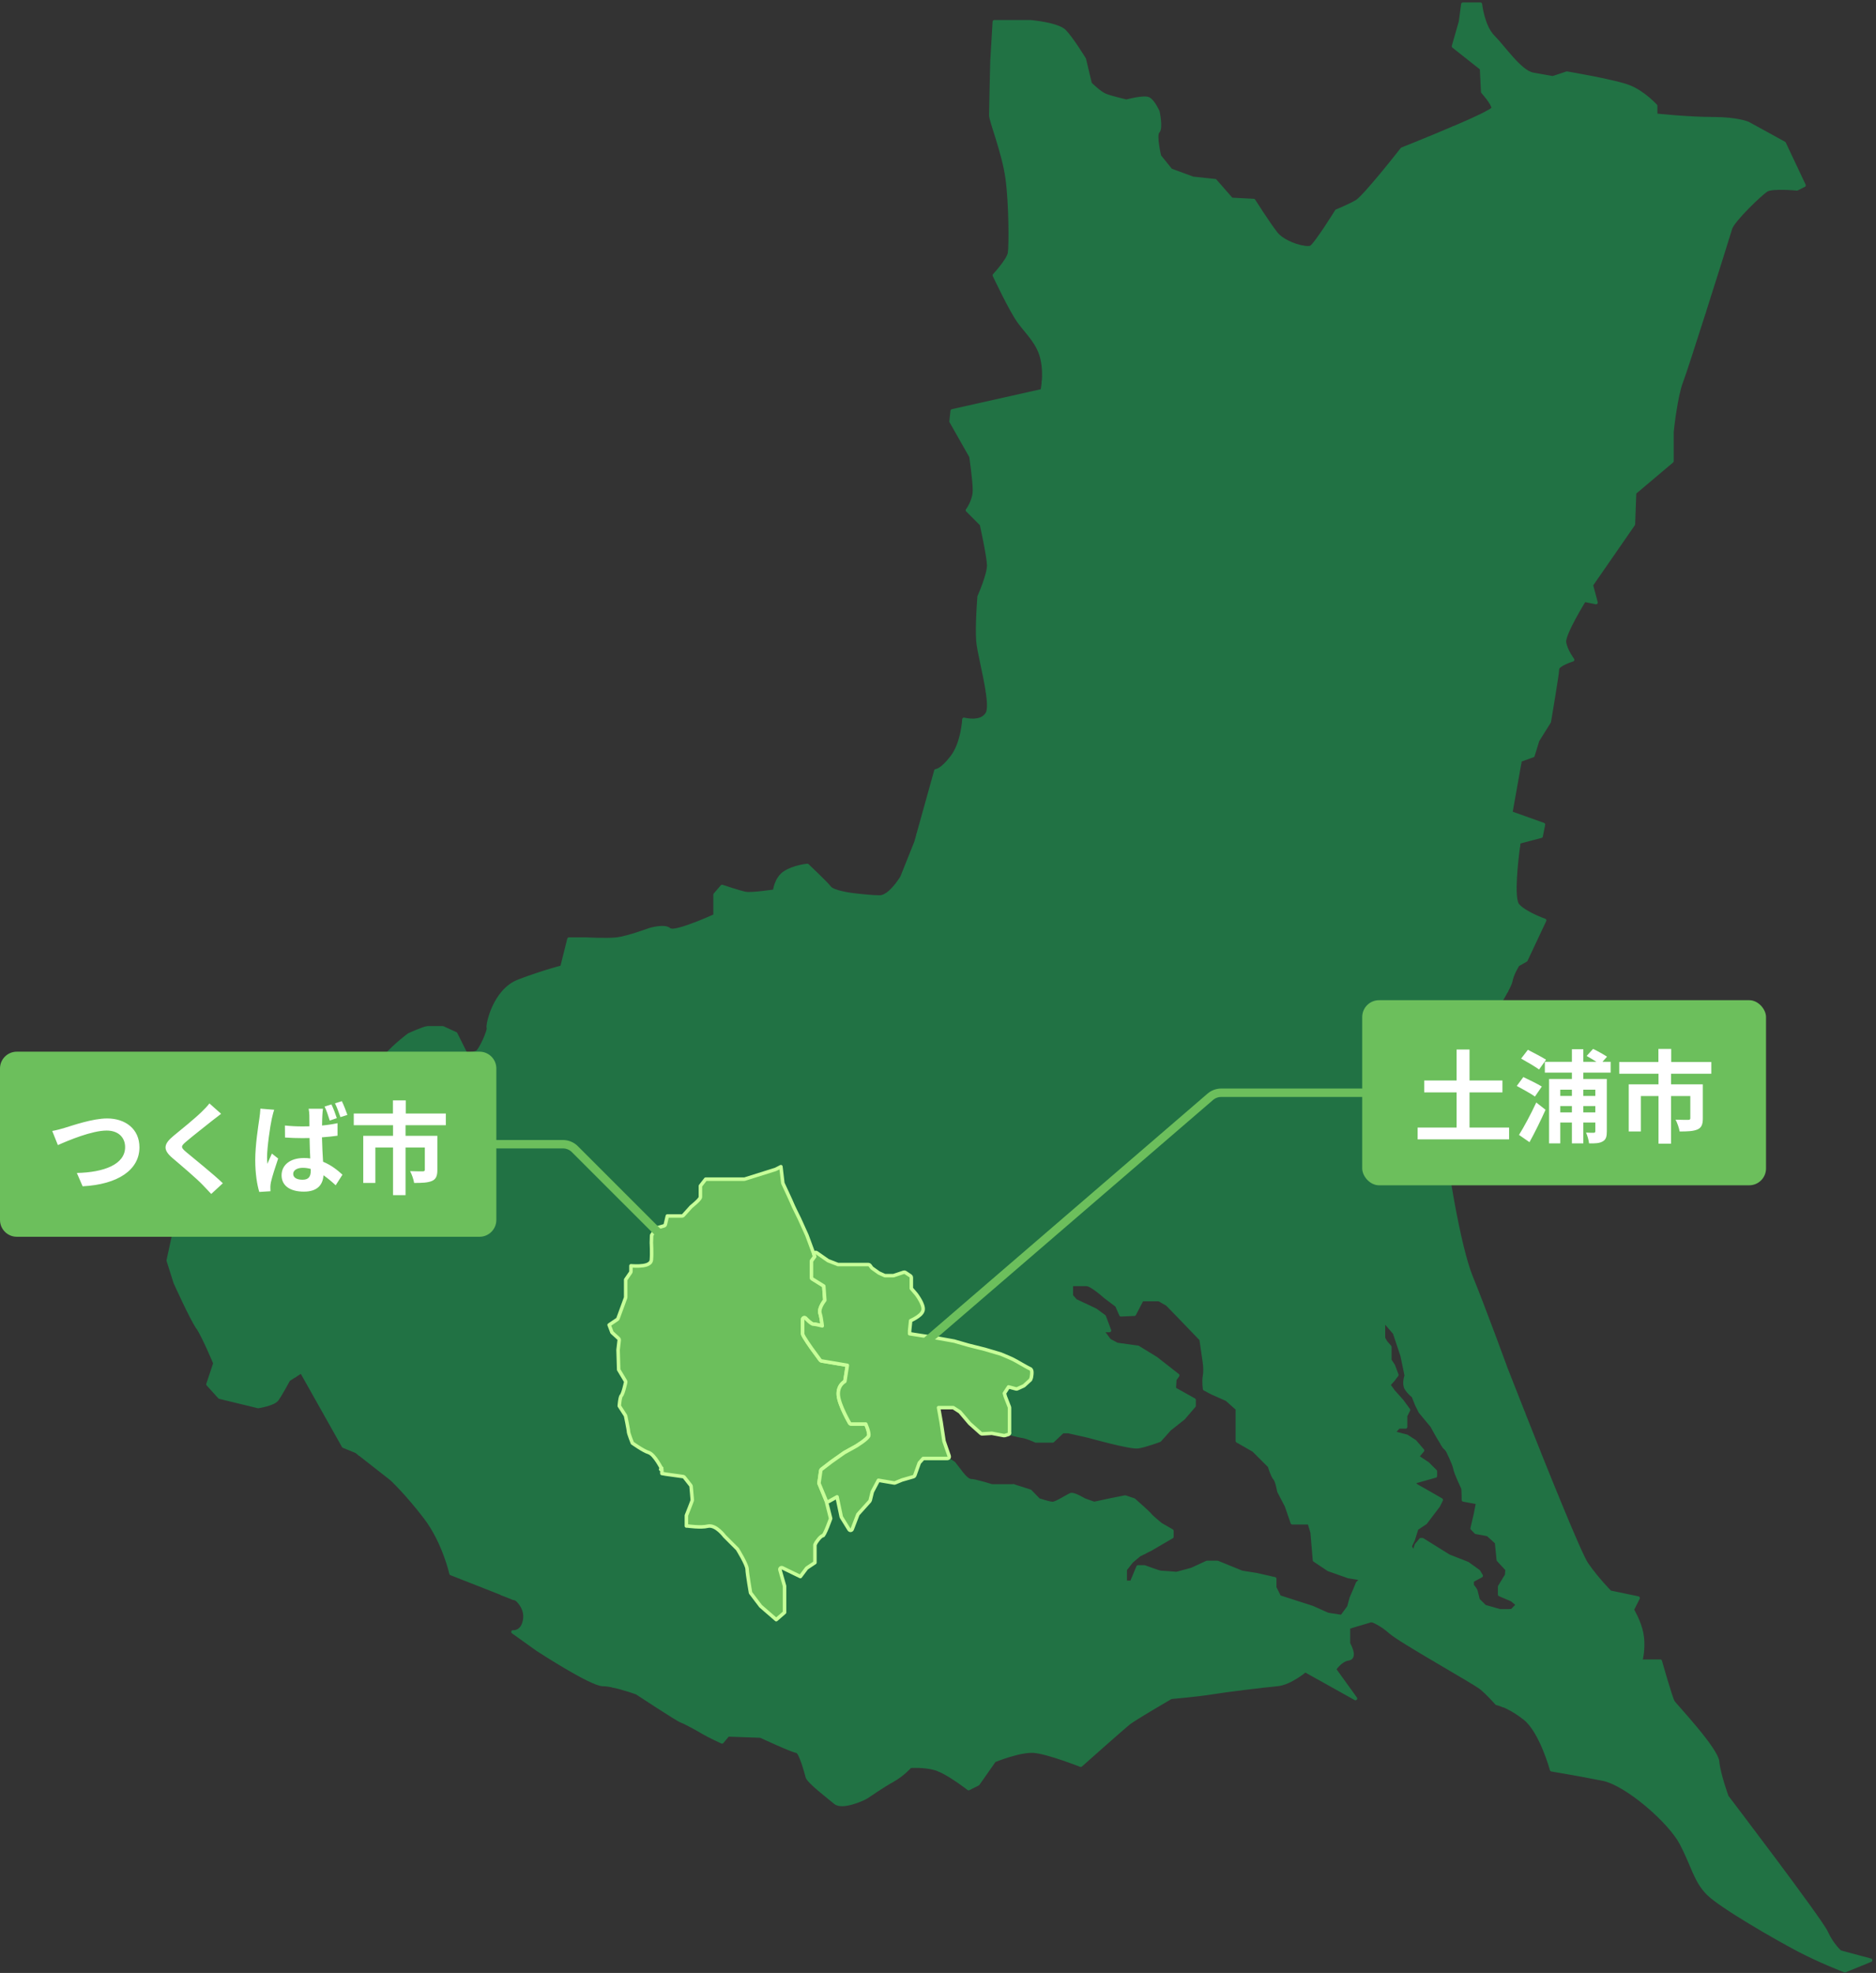 <svg width="446" height="469" viewBox="0 0 446 469" fill="none" xmlns="http://www.w3.org/2000/svg">
<rect x="0" y="0" width="446" height="469" fill="#333333" stroke="none"/>
<g clip-path="url(#clip0_216_110)">
<path d="M349.592 236.358L346.525 233.233L342.15 230.733L339.025 229.275L337.15 227.4L331.942 226.15L327.983 224.967L324.858 221.983L322.775 219.9L320.275 221.983L318.192 220.108L317.567 217.05L316.942 211.15L316.608 208.2L315.275 209.133C315.275 209.133 311.733 209.483 311.108 209.133C310.483 208.783 308.817 206.567 308.817 206.567L306.3 203.858L305 200.108L304.025 193.025H297.083L292.058 191.567L290.692 188.858L289.558 187.992L288.192 189.483L284.442 188.025L281.525 186.983L279.858 188.65C279.858 188.65 280.067 190.317 281.733 191.358C283.4 192.4 284.442 195.108 284.442 195.108V196.775L281.108 200.108H267.15L265.733 199.567L266.208 202.608L271.525 208.025C271.525 208.025 272.775 210.525 271.525 211.15C270.275 211.775 269.025 212.817 269.025 212.817C269.025 212.817 262.983 214.067 262.358 214.067C261.733 214.067 259.025 215.458 259.442 217.05C259.858 218.65 261.108 220.317 261.108 220.317L265.742 221.983C265.742 221.983 267.55 224.483 266.208 227.4C264.858 230.317 264.025 231.775 264.025 231.775L263.192 233.233L263.608 235.342L266.208 239.692L269.025 242.817L273.258 245.733H285.9L282.775 241.983V237.608H285.9L287.15 238.025L288.192 234.483L289.65 233.233L290.692 235.342V238.233L292.983 238.442L294.233 241.983V243.025L299.233 243.858L305 244.067L306.3 243.025L309.025 241.983L310.692 244.483L314.433 244.275C314.433 244.275 318.192 240.108 318.817 240.733C319.442 241.358 318.817 244.483 318.817 244.483L319.092 246.775L322.775 248.65H329.858L332.975 247.342L333.333 247.192L334.65 245.733C334.65 245.733 335.9 241.775 337.15 241.983C338.4 242.192 339.858 243.65 339.858 243.65L340.692 245.733L342.567 243.858V241.983H346.942L347.917 239.9L350 236.775L349.592 236.358Z" fill="#217244" stroke="#217244" stroke-width="0.833" stroke-linecap="square" stroke-linejoin="round"/>
<path d="M359.341 402.184V398.75C359.341 398.75 358.3 397.4 358.716 397.292C359.133 397.184 362.883 396.359 362.883 396.359L364.866 394.067V392.717L363.716 389.8L361.733 386.367L359.75 384.309L358.983 382.934H356.625L352.975 381.892L351.408 380.325L350.891 378.242C350.791 377.825 349.991 376.892 349.991 376.892V375.742L352.141 374.592L351.516 373.55L348.916 371.675L344.433 369.909L338.183 366.017H337.766L336.725 367.267L336.1 369.175L335.216 367.609L334.85 368.384V371.859L334.016 369.5L331.241 365.059H329.85L328.041 367.284L326.1 367.975L324.85 369.917V373.525L323.875 374.775L323.016 375.192L323.875 375.334L322.766 376.309L322.075 377.975L321.241 379.917L320.683 382L318.983 384.317L319.3 384.367H320.691L321.525 383.117H322.775L326.108 385.2C326.108 385.2 328.05 385.759 330.55 387.975C333.05 390.192 350.55 399.917 352.216 401.309C353.883 402.7 355.825 404.917 355.825 404.917C355.825 404.917 356.416 405.042 357.441 405.467L357.875 403.984L359.333 402.209L359.341 402.184Z" fill="#217244" stroke="#217244" stroke-width="0.833" stroke-linecap="square" stroke-linejoin="round"/>
<path d="M352.05 236.358H349.592L350 236.775L347.917 239.9L346.942 241.983H342.567V243.858L340.692 245.733L339.858 243.65C339.858 243.65 338.4 242.191 337.15 241.983C335.9 241.775 334.65 245.733 334.65 245.733L333.333 247.191L332.975 247.341L333.333 248.65V252.608L331.733 255.733L330.275 258.025C330.275 258.025 330.117 258.033 329.858 258.05V261.566L331.108 263.441L333.333 264.483H337.15L339.65 265.525L342.392 266.15C342.333 265.625 342.275 265.108 342.225 264.625C341.117 254.066 344.867 250.733 344.867 250.733L348.058 249.9C348.058 249.9 351.95 245.733 352.5 244.9C352.917 244.275 356.342 238.908 358.117 235.591L356.533 235.341L352.05 236.358Z" fill="#217244" stroke="#217244" stroke-width="0.833" stroke-linecap="square" stroke-linejoin="round"/>
<path d="M337.15 264.483H333.333L331.108 263.442L329.858 261.567V258.05C328.866 258.1 326.4 258.192 325.9 258.025C325.275 257.817 321.733 259.9 321.108 259.9C320.483 259.9 320.275 264.483 320.275 264.483L321.108 267.817V271.15L316.608 272.4L314.441 275.558H311.95L309.45 274.433H307.575L305.008 276.692L303.066 278.5L302.166 276.692L300.916 274.433H299.666L298.625 278.5H296.125L293.208 276.692L292.075 279.908L290.975 280.592L292.791 281.717L293.483 283.242L294.875 284.492L298.483 286.85L303.066 288.658L305.008 290.742L304.708 295.05H301.95L300.841 296.158L300.15 299.492L300.841 303.1L300.35 303.775L303.066 304.9L305.008 305.317L305.841 306.567L305.008 310.458V314.067L305.841 317.542L308.616 319.067L311.95 319.483H315.425L317.925 318.375L321.675 316.292H323.341L325.566 317.817L328.9 319.483V313.792L331.541 316.85L333.35 322.267L334.325 326.992C334.325 326.992 333.633 328.933 334.325 330.05C335.016 331.167 335.991 331.858 335.991 331.858L336.825 333.942L337.658 335.608L340.433 338.942L341.825 341.442L343.35 343.958L343.433 343.942L347.375 343.108L354.041 339.217C354.041 339.217 355.225 337.825 356.158 337.408C357.091 336.992 358.35 335.883 358.766 335.883C359.183 335.883 359.575 335.975 360.85 335.883C361.091 335.867 361.566 335.883 362.175 335.908C359.775 329.842 358.066 325.458 358.066 325.458C358.066 325.458 352.791 311.017 349.733 303.517C346.816 296.358 343.65 277.083 342.4 266.158L339.658 265.533L337.158 264.492L337.15 264.483Z" fill="#217244"/>
<path d="M343.433 343.942L343.35 343.958L341.825 341.442L340.433 338.942L337.658 335.608L336.825 333.942L335.991 331.858C335.991 331.858 335.016 331.167 334.325 330.05C333.633 328.933 334.325 326.992 334.325 326.992L333.35 322.267L331.541 316.85L328.9 313.792V319.483L325.566 317.817L323.341 316.292H321.675L317.925 318.375L315.425 319.483H311.95L308.616 319.067L305.841 317.542L305.008 314.067V310.458L305.841 306.567L305.008 305.317L303.066 304.9L300.35 303.775L300.841 303.1L300.15 299.492L300.841 296.158L301.95 295.05H304.708L305.008 290.742L303.066 288.658L298.483 286.85L294.875 284.492L293.483 283.242L292.791 281.717L290.975 280.592L292.075 279.908L293.208 276.692L296.125 278.5H298.625L299.666 274.433H300.916L302.166 276.692L303.066 278.5L305.008 276.692L307.575 274.433H309.45L311.95 275.558H314.441L316.608 272.4L321.108 271.15V267.817L320.275 264.483C320.275 264.483 320.483 259.9 321.108 259.9C321.733 259.9 325.275 257.817 325.9 258.025C326.4 258.192 328.866 258.1 329.858 258.05V261.567L331.108 263.442L333.333 264.483H337.15L337.158 264.492L339.658 265.533L342.4 266.158C343.65 277.083 346.816 296.358 349.733 303.517C352.791 311.017 358.066 325.458 358.066 325.458C358.066 325.458 359.775 329.842 362.175 335.908C361.566 335.883 361.091 335.867 360.85 335.883C359.575 335.975 359.183 335.883 358.766 335.883C358.35 335.883 357.091 336.992 356.158 337.408C355.225 337.825 354.041 339.217 354.041 339.217L347.375 343.108L343.433 343.942ZM343.433 343.942L343.05 343.467" stroke="#217244" stroke-width="0.833" stroke-linecap="square" stroke-linejoin="round"/>
<path d="M329.858 258.041C330.117 258.033 330.275 258.016 330.275 258.016L331.733 255.725L333.333 252.6V248.641L332.975 247.333L329.858 248.641H322.775L319.092 246.766L318.817 244.475C318.817 244.475 319.442 241.35 318.817 240.725C318.192 240.1 314.433 244.266 314.433 244.266L310.692 244.475L309.025 241.975L306.3 243.016L305 244.058L299.233 243.85L294.233 243.016V241.975L292.983 238.433L290.692 238.225V235.333L289.65 233.225L288.192 234.475L287.15 238.016L285.9 237.6H282.775V241.975L285.9 245.725H273.258V250.725L271.525 254.475L267.567 259.266V261.975L269.858 262.533H272.5L274.308 264.475L276.95 265.583L281.117 267.525L282.783 268.916C282.783 268.916 282.092 271.275 282.092 271.691V273.5L284.733 275.541L287.233 277.666L289.875 279.891L290.975 280.575L292.075 279.891L293.208 276.675L296.125 278.483H298.625L299.667 274.416H300.917L302.167 276.675L303.067 278.483L305.008 276.675L307.575 274.416H309.45L311.95 275.541H314.442L316.608 272.383L321.108 271.133V267.8L320.275 264.466C320.275 264.466 320.483 259.883 321.108 259.883C321.733 259.883 325.275 257.8 325.9 258.008C326.4 258.175 328.867 258.075 329.858 258.033" fill="#217244"/>
<path d="M329.858 258.041C330.117 258.033 330.275 258.016 330.275 258.016L331.733 255.725L333.333 252.6V248.641L332.975 247.333L329.858 248.641H322.775L319.092 246.766L318.817 244.475C318.817 244.475 319.442 241.35 318.817 240.725C318.192 240.1 314.433 244.266 314.433 244.266L310.692 244.475L309.025 241.975L306.3 243.016L305 244.058L299.233 243.85L294.233 243.016V241.975L292.983 238.433L290.692 238.225V235.333L289.65 233.225L288.192 234.475L287.15 238.016L285.9 237.6H282.775V241.975L285.9 245.725H273.258V250.725L271.525 254.475L267.567 259.266V261.975L269.858 262.533H272.5L274.308 264.475L276.95 265.583L281.117 267.525L282.783 268.916C282.783 268.916 282.092 271.275 282.092 271.691V273.5L284.733 275.541L287.233 277.666L289.875 279.891L290.975 280.575L292.075 279.891L293.208 276.675L296.125 278.483H298.625L299.667 274.416H300.917L302.167 276.675L303.067 278.483L305.008 276.675L307.575 274.416H309.45L311.95 275.541H314.442L316.608 272.383L321.108 271.133V267.8L320.275 264.466C320.275 264.466 320.483 259.883 321.108 259.883C321.733 259.883 325.275 257.8 325.9 258.008C326.4 258.175 328.867 258.075 329.858 258.033" stroke="#217244" stroke-width="0.833" stroke-linecap="square" stroke-linejoin="round"/>
<path d="M212.775 215.316L213.608 217.05L209.65 219.9V224.966L205.067 226.983L203.608 231.983V235.341L208.608 236.358V240.525L208.775 240.691L210.067 241.983L213.608 243.65H216.942L220.9 241.983L222.5 249.483L227.358 255.733L229.65 256.775L234.233 258.233L237.983 262.191H250.275L253.983 260.941L256.525 258.025L259.4 262.191L264.858 263.441H267.567V259.275L271.525 254.483L273.258 250.733V245.733L269.025 242.816L266.208 239.691L263.608 235.341L263.192 233.233L264.025 231.775C264.025 231.775 264.858 230.316 266.208 227.4C267.558 224.483 265.742 221.983 265.742 221.983L261.108 220.316C261.108 220.316 259.858 218.65 259.442 217.05C259.025 215.45 261.733 214.066 262.358 214.066C262.983 214.066 269.025 212.816 269.025 212.816C269.025 212.816 270.275 211.775 271.525 211.15C272.775 210.525 271.525 208.025 271.525 208.025L266.208 202.608L265.733 199.566L262.775 198.441L260.9 196.775L256.942 194.483L252.15 193.441L247.775 195.316L246.317 196.15L242.358 198.133H237.775L233.608 200.116L230.833 198.45L228.817 196.158L225.275 198.45H218.258L217.775 200.183L214.442 208.516C214.442 208.516 212.708 211.458 210.742 212.7L212.775 215.325V215.316Z" fill="#217244" stroke="#217244" stroke-width="0.833" stroke-linecap="square" stroke-linejoin="round"/>
<path d="M321.525 383.091L320.692 384.341H319.3L318.983 384.291L315.683 383.783L311.933 382.116L304.158 379.616L303.05 377.391V375.308L298.742 374.333L295.233 373.774L289.442 371.416H286.942L283.333 373.083L279.725 374.058C279.725 374.058 276.392 373.783 275.975 373.783C275.558 373.783 272.083 372.483 272.083 372.483H270.558L269.033 376.149H267.508V373.091L269.033 371.149L270.842 369.624L272.025 369.033L270.842 368.649L266.4 367.258L264.458 366.008H262.375L259.733 366.699V369.199L258.208 372.483L256.817 373.649L255.342 375.316H249.733L246.542 373.791L244.308 372.491L243.258 371.941C242.8 372.824 242.342 373.649 242.342 373.649L238.708 375.283L238.775 376.149L239.608 378.091C239.608 378.091 240.3 380.866 240.442 380.866C240.583 380.866 242.342 385.174 242.342 385.174V388.783L240.992 390.724L237.242 390.166L236.825 389.849V395.716L235.158 397.241L234.05 399.049V403.449L235.575 404.324L237.8 405.574L240.3 406.824H242.342L245.575 407.658L248.633 409.324C248.633 409.324 250.992 411.133 251.408 411.266C251.825 411.399 257.658 411.266 257.658 411.266L259.183 410.708L259.808 404.733L261.125 403.758L262.517 406.024C262.517 406.024 263.35 407.233 264.325 407.091C265.3 406.949 266.967 406.024 266.967 406.024L269.05 404.041L272.242 402.649L273.633 401.124L275.717 399.283H277.525L278.633 400.733L278.358 403.483C278.358 403.483 284.75 402.924 288.083 402.374C291.417 401.824 300.583 400.708 303.642 400.433C306.7 400.158 310.308 397.099 310.308 397.099L322.25 403.766L317.25 396.824C317.25 396.824 318.642 394.599 320.583 394.324C322.525 394.049 320.583 390.716 320.583 390.716V386.824L326.142 385.158L322.808 383.074H321.558L321.525 383.091Z" fill="#217244" stroke="#217244" stroke-width="0.833" stroke-linecap="square" stroke-linejoin="round"/>
<path d="M232.358 388.033L230 387.4L227.358 387.258H224.583L221.525 386.633L219.583 384.2L217.358 382.808H215.416V384.2L213.333 384.475L211.666 385.583L210.975 388.025L210.283 390.166L207.925 392.391L206.558 390.725V388.916L205.008 388.025L203.616 386.691L202.45 384.441L201.391 388.025H196.116L192.091 386.691L189.033 384.466C189.033 384.466 188.016 383.608 186.95 382.725V383.491L184.558 385.575L185.841 386.691L185.675 387.133L187.783 387.608L190.425 390.716L192.366 392.8L191.258 395.716L192.65 397.241L194.175 398.633L197.925 401.966L200.008 405.716C200.008 405.716 199.175 408.075 198.616 409.05C198.058 410.025 192.641 410.716 192.641 410.716L191.25 412.8L194.308 414.05H202.225C202.225 414.05 203.2 413.075 203.616 412.733C204.033 412.391 208.475 410.716 208.475 410.716H209.866L211.675 411.825L213.9 414.05V415.858H216.816L219.458 415.025L220.042 415.291L220.575 414.058L223.35 410.725L227.1 406.7L229.6 404.758L232.375 403.65H234.042V399.066L235.15 397.258L236.816 395.733V389.866L235.566 388.933L232.375 388.041L232.358 388.033Z" fill="#217244" stroke="#217244" stroke-width="0.833" stroke-linecap="square" stroke-linejoin="round"/>
<path d="M223.333 416.492H222.642L220.025 415.3L219.442 415.033L216.8 415.867H213.883V414.058L211.658 411.833L209.85 410.725H208.458C208.458 410.725 204.017 412.392 203.6 412.742C203.183 413.092 202.208 414.058 202.208 414.058H194.292L191.233 412.808L190.4 415.725L189.75 416.483C190.583 417.433 191.683 421.408 191.925 422.392C192.2 423.5 196.925 427.117 198.592 428.5C200.258 429.883 205.258 427.667 206.092 427.108C206.925 426.55 209.7 424.608 212.2 423.217C214.7 421.825 216.367 419.883 216.367 419.883C216.367 419.883 219.7 419.608 222.475 420.442C222.733 420.517 223.017 420.633 223.308 420.758V416.483L223.333 416.492Z" fill="#217244" stroke="#217244" stroke-width="0.833" stroke-linecap="square" stroke-linejoin="round"/>
<path d="M244.167 364.9C243.892 363.792 242.142 360.592 242.317 360.175C242.5 359.758 241.108 357.675 241.108 357.258C241.108 356.842 240.967 353.233 240.967 353.233H235.825C235.825 353.233 231.8 351.983 230.825 351.983C229.85 351.983 228.467 350.042 228.467 350.042L226.75 347.817L224.358 346.292H219.308L218.2 347.542L217.092 350.633L214.317 351.433L212.65 352.125L208.625 351.433L207 354.492L206.492 356.575L203.617 359.767L202.45 362.8L202.642 363.933H204.867L207.925 365.183L209.033 367.267V372.492L210.7 374.625L214.308 376.708L216.392 378.1L219.167 379.9L220.558 378.825L222.642 373.092L225.283 376.283L226.533 376.142L229.175 373.783L231.817 372.483H234.317L237.508 373.092L238.617 375.317L238.692 375.283L242.325 373.65C242.325 373.65 242.783 372.825 243.242 371.942C243.708 371.058 244.167 370.108 244.167 369.9C244.167 369.483 244.442 366.008 244.167 364.9Z" fill="#217244" stroke="#217244" stroke-width="0.833" stroke-linecap="square" stroke-linejoin="round"/>
<path d="M335.225 367.6L335.975 366.008L336.808 363.367L338.892 361.975L341.95 357.95L342.642 356.558L339.033 354.475L336.808 353.225L335.833 352.392L341.25 350.867V349.758L339.442 347.95L336.942 346.283L338.192 344.8L336.383 342.675L334.442 341.425L331.25 340.592L332.5 339.2H334.167V336.558L334.858 335.167L333.333 333.083L331.25 330.742L330.142 329.2L331.25 327.95L332.083 326.842L331.25 324.617L330.417 323.367V320.175L329.442 319.067L328.883 318.058V319.483L325.55 317.817L323.325 316.292H321.658L317.908 318.375L315.408 319.483H311.933L308.6 319.067L305.825 317.542L304.992 314.067V310.458L305.825 306.567L304.992 305.317L303.05 304.9L300.333 303.775L299.717 304.625L297.075 307.4L295.55 310.042L292.358 312.267H289.025L287.083 310.6L285 306.708L283.892 305.317H275.975L273.267 307.258L272.5 308.925H275.558L277.5 310.033L280.067 312.675L285.55 318.367L286.258 323.225C286.258 323.225 286.658 325.45 286.383 326.975C286.108 328.5 286.383 330.167 286.383 330.167L288.192 331.125L291.667 332.667L294.167 334.892V342.533L298.058 344.758L301.808 348.508C301.808 348.508 302.5 350.867 303.058 351.425C303.617 351.983 304.033 354.483 304.033 354.483L305.842 357.958L307.233 361.983H311.258L311.95 364.275L312.508 370.875L315.842 373.1L320.567 374.767L323.042 375.183L323.9 374.767L324.875 373.517V369.908L326.125 367.967L328.067 367.275L329.875 365.05H331.267L334.042 369.492L334.875 371.85V368.375L335.242 367.6" fill="#217244"/>
<path d="M335.225 367.6L335.975 366.008L336.808 363.367L338.892 361.975L341.95 357.95L342.642 356.558L339.033 354.475L336.808 353.225L335.833 352.392L341.25 350.867V349.758L339.442 347.95L336.942 346.283L338.192 344.8L336.383 342.675L334.442 341.425L331.25 340.592L332.5 339.2H334.167V336.558L334.858 335.167L333.333 333.083L331.25 330.742L330.142 329.2L331.25 327.95L332.083 326.842L331.25 324.617L330.417 323.367V320.175L329.442 319.067L328.883 318.058V319.483L325.55 317.817L323.325 316.292H321.658L317.908 318.375L315.408 319.483H311.933L308.6 319.067L305.825 317.542L304.992 314.067V310.458L305.825 306.567L304.992 305.317L303.05 304.9L300.333 303.775L299.717 304.625L297.075 307.4L295.55 310.042L292.358 312.267H289.025L287.083 310.6L285 306.708L283.892 305.317H275.975L273.267 307.258L272.5 308.925H275.558L277.5 310.033L280.067 312.675L285.55 318.367L286.258 323.225C286.258 323.225 286.658 325.45 286.383 326.975C286.108 328.5 286.383 330.167 286.383 330.167L288.192 331.125L291.667 332.667L294.167 334.892V342.533L298.058 344.758L301.808 348.508C301.808 348.508 302.5 350.867 303.058 351.425C303.617 351.983 304.033 354.483 304.033 354.483L305.842 357.958L307.233 361.983H311.258L311.95 364.275L312.508 370.875L315.842 373.1L320.567 374.767L323.042 375.183L323.9 374.767L324.875 373.517V369.908L326.125 367.967L328.067 367.275L329.875 365.05H331.267L334.042 369.492L334.875 371.85V368.375L335.242 367.6" stroke="#217244" stroke-width="0.833" stroke-linecap="square" stroke-linejoin="round"/>
<path d="M360.834 335.866C359.559 335.958 359.167 335.866 358.75 335.866C358.334 335.866 357.084 336.974 356.142 337.391C355.2 337.808 354.025 339.199 354.025 339.199L347.359 343.091L343.417 343.924L344.125 344.799C344.125 344.799 345.692 347.916 345.892 349.058C346.092 350.199 347.659 353.433 347.784 353.741C347.909 354.058 347.909 356.558 347.909 356.558L351.309 357.183L350.792 359.891L349.992 363.324L350.892 364.258L353.709 364.774L355.792 366.649L356.209 370.816L358.292 373.074L358.192 374.449L356.525 377.174V379.049L359.442 380.299L360.834 381.449L359.442 382.908H358.984L359.75 384.283L361.734 386.341L363.717 389.774L364.867 392.691L367.159 393.733L369.034 395.716C369.034 395.716 370.909 395.816 371.325 395.716C371.742 395.616 374.45 395.599 375.7 395.766C376.95 395.924 379.659 395.499 380.384 395.766C381.117 396.033 384.342 395.891 384.867 395.799C385.384 395.716 388.717 394.308 388.717 394.308L390.184 394.158L390.275 393.774C390.275 393.774 390.834 390.999 390.275 388.216C389.717 385.433 388.05 382.658 388.05 382.658L389.442 379.883L382.775 378.491C382.775 378.491 379.717 375.433 377.217 371.824C375.517 369.366 367.259 348.791 362.159 335.883C361.542 335.849 361.067 335.833 360.834 335.858V335.866Z" fill="#217244" stroke="#217244" stroke-width="0.833" stroke-linecap="square" stroke-linejoin="round"/>
<path d="M437.5 464.066C437.5 464.066 435.559 462.4 434.167 459.341C432.775 456.283 410.559 427.116 410.559 427.116C410.559 427.116 408.617 421.841 408.334 418.783C408.05 415.725 398.334 405.45 397.775 404.616C397.217 403.783 394.717 394.891 394.717 394.891H389.992L390.175 394.158L388.709 394.308C388.709 394.308 385.375 395.716 384.859 395.8C384.342 395.883 381.109 396.025 380.375 395.766C379.642 395.5 376.942 395.925 375.692 395.766C374.442 395.608 371.734 395.616 371.317 395.716C370.9 395.816 369.025 395.716 369.025 395.716L367.15 393.733L364.859 392.691V394.041L362.875 396.333C362.875 396.333 359.125 397.166 358.709 397.266C358.292 397.366 359.334 398.725 359.334 398.725V402.158L357.875 403.933L357.442 405.416C358.634 405.916 360.4 406.833 362.492 408.475C366.384 411.533 368.884 420.7 368.884 420.7C368.884 420.7 375.55 421.808 381.109 422.925C386.667 424.033 396.942 432.925 399.717 438.2C402.492 443.475 403.05 447.091 406.109 450.141C409.167 453.191 422.217 460.7 427.5 463.475C432.775 466.25 438.609 468.475 438.609 468.475L444.717 465.975L437.492 464.033L437.5 464.066Z" fill="#217244" stroke="#217244" stroke-width="0.833" stroke-linecap="square" stroke-linejoin="round"/>
<path d="M191.25 412.816L192.642 410.733C192.642 410.733 198.058 410.041 198.617 409.066C199.175 408.091 200.008 405.733 200.008 405.733L197.925 401.983L194.175 398.65L192.65 397.258L191.258 395.733L192.367 392.816L190.425 390.733L187.783 387.625L185.675 387.15L184.867 389.35L180.7 389.766L175.425 388.791L171.95 388.65L170.008 390.525L168.2 392.958L165.842 391.433L164.317 392.408L161.675 394.35L159.45 391.991L156.95 389.766L155.142 386.708H152.917V392.683L149.858 394.491C149.858 394.491 148.192 395.883 147.217 397.408C146.775 398.1 146.225 399.466 145.75 400.766C148.408 401.316 151.383 402.408 151.383 402.408C151.383 402.408 161.108 408.8 161.942 409.075C162.775 409.35 165.833 411.016 167.217 411.85C168.608 412.683 171.658 414.075 171.658 414.075L173.05 412.408L180.825 412.683C180.825 412.683 188.6 416.291 189.433 416.291C189.533 416.291 189.642 416.366 189.758 416.5L190.408 415.741L191.242 412.825L191.25 412.816Z" fill="#217244" stroke="#217244" stroke-width="0.833" stroke-linecap="square" stroke-linejoin="round"/>
<path d="M184.55 385.591L180.55 382.124L178.05 378.833C178.05 378.833 177.217 374.074 177.217 373.099C177.217 372.124 174.992 368.516 174.992 368.516L171.933 365.458C171.933 365.458 169.992 362.816 168.325 363.233C166.658 363.649 163.467 363.191 163.467 363.191H162.775V360.183C162.775 360.183 164.167 356.708 164.167 356.574C164.167 356.441 163.892 353.383 163.892 353.383L162.367 351.441L158.342 350.883L156.95 350.641V352.691L155.842 355.749L152.65 356.583L149.875 357.558L148.35 360.058L145.85 360.474L144.875 362.141L145.85 366.308L143.208 368.391L140.708 367.283L138.625 365.474L137.1 366.166V375.333L136.792 375.533L139.6 377.141L142.792 378.841L147.65 381.724L152.925 385.199V386.724H155.15L156.958 389.783L159.458 392.008L161.683 394.366L164.325 392.424L165.85 391.449L168.208 392.974L170.017 390.541L171.958 388.666L175.433 388.808L180.708 389.783L184.875 389.366L185.683 387.166L185.85 386.724L184.567 385.608L184.55 385.591Z" fill="#217244" stroke="#217244" stroke-width="0.833" stroke-linecap="square" stroke-linejoin="round"/>
<path d="M186 276.683C187.575 275.825 189.733 274.542 190.417 273.65C191.525 272.192 193.333 269.692 193.333 269.692V266.358L195.067 264.483C195.067 264.483 200.067 256.983 199.65 255.733C199.233 254.483 196.942 248.65 196.942 248.65L197.917 247.817L201.733 244.067L206.733 241.983L208.775 240.692L208.608 240.525V236.358L203.608 235.342V231.983L205.067 226.983L209.65 224.967V219.9L213.608 217.05L212.775 215.317L210.742 212.692C210.225 213.017 209.683 213.233 209.158 213.233C206.658 213.233 202.492 212.675 202.492 212.675C202.492 212.675 198.05 212.117 197.217 211.008C196.383 209.9 191.942 205.733 191.942 205.733C191.942 205.733 188.883 206.008 186.667 207.4C184.442 208.792 184.167 211.842 184.167 211.842C184.167 211.842 178.608 212.675 177.225 212.4C175.833 212.125 171.667 210.733 171.667 210.733L170 212.675V217.675C170 217.675 161.367 221.617 159.442 221.142V223.433L162.775 226.558L164.025 228.433L159.442 229.892V232.392L161.733 234.267L164.025 240.308L165.483 241.975V248.642L162.467 254.058C162.467 254.058 162.983 255.933 163.617 256.767C164.25 257.6 170.492 259.892 170.492 259.892C170.492 259.892 171.325 263.85 170.492 264.475C169.658 265.1 169.45 268.017 169.45 268.017V271.142L168.408 276.767L166.533 279.892H176.95L184.242 277.6C184.242 277.6 185.008 277.217 186.008 276.675" fill="#217244"/>
<path d="M186 276.683C187.575 275.825 189.733 274.542 190.417 273.65C191.525 272.192 193.333 269.692 193.333 269.692V266.358L195.067 264.483C195.067 264.483 200.067 256.983 199.65 255.733C199.233 254.483 196.942 248.65 196.942 248.65L197.917 247.817L201.733 244.067L206.733 241.983L208.775 240.692L208.608 240.525V236.358L203.608 235.342V231.983L205.067 226.983L209.65 224.967V219.9L213.608 217.05L212.775 215.317L210.742 212.692C210.225 213.017 209.683 213.233 209.158 213.233C206.658 213.233 202.492 212.675 202.492 212.675C202.492 212.675 198.05 212.117 197.217 211.008C196.383 209.9 191.942 205.733 191.942 205.733C191.942 205.733 188.883 206.008 186.667 207.4C184.442 208.792 184.167 211.842 184.167 211.842C184.167 211.842 178.608 212.675 177.225 212.4C175.833 212.125 171.667 210.733 171.667 210.733L170 212.675V217.675C170 217.675 161.367 221.617 159.442 221.142V223.433L162.775 226.558L164.025 228.433L159.442 229.892V232.392L161.733 234.267L164.025 240.308L165.483 241.975V248.642L162.467 254.058C162.467 254.058 162.983 255.933 163.617 256.767C164.25 257.6 170.492 259.892 170.492 259.892C170.492 259.892 171.325 263.85 170.492 264.475C169.658 265.1 169.45 268.017 169.45 268.017V271.142L168.408 276.767L166.533 279.892H176.95L184.242 277.6C184.242 277.6 185.008 277.217 186.008 276.675" stroke="#217244" stroke-width="0.833" stroke-linecap="square" stroke-linejoin="round"/>
<path d="M124.025 378.091C124.025 377.675 124.717 375.308 125.133 375.316C125.55 375.325 127.633 375.316 127.633 375.316L131.8 376.291L134.717 376.85L136.767 375.525L137.075 375.325V366.158L138.6 365.466L140.683 367.275L143.183 368.383L145.825 366.3L144.85 362.133L145.825 360.466L148.325 360.05L149.85 357.55L152.625 356.575L155.817 355.741L156.925 352.683V349.35C156.925 349.35 155.258 346.033 154.008 345.675C152.758 345.316 149.983 343.325 149.983 343.325C149.983 343.325 149.008 340.875 149.008 340.458C149.008 340.041 148.317 336.708 148.317 336.708L146.792 334.35C146.792 334.35 146.933 331.991 147.35 331.575C147.767 331.158 148.325 328.516 148.325 328.516L146.658 325.741L146.517 320.883L146.792 318.525L145.125 317L144.3 314.816L143.742 315.191L139.417 313.941L134.858 311.441H129.442V314.083L125.55 314.5L121.658 315.191L118.883 313.941H117.25L114.858 315.191H111.525V320.458L113.4 322.833L114.858 324.916C114.858 324.916 117.5 327.275 117.917 327.558C118.333 327.833 120.275 331.033 120.275 331.033L123.8 331.866V338.808L125.133 341.45L127.492 343.675L130.408 347.7V352.7L127.767 355.2L124.708 356.591L119.292 357.841L117.9 359.233C117.9 359.233 117.483 360.625 117.208 362.841C116.933 365.058 118.733 367.425 119.083 367.841C119.433 368.258 120.267 372.283 120.267 373.116C120.267 373.95 119.85 377.283 119.708 377.7C119.675 377.808 119.525 378.258 119.325 378.85L122.05 379.925C123.133 379.033 124.008 378.283 124.008 378.125L124.025 378.091Z" fill="#217244" stroke="#217244" stroke-width="0.833" stroke-linecap="square" stroke-linejoin="round"/>
<path d="M149.858 394.484L152.917 392.675V385.175L147.642 381.7L142.783 378.817L139.592 377.117L136.783 375.509L134.733 376.834L131.817 376.275L127.65 375.3C127.65 375.3 125.567 375.3 125.15 375.3C124.733 375.3 124.042 377.659 124.042 378.075C124.042 378.234 123.167 378.984 122.083 379.875L122.792 380.159C122.792 380.159 125.292 382.1 124.733 385.159C124.175 388.217 121.958 387.934 121.958 387.934L127.792 392.1C127.792 392.1 140.567 400.434 143.35 400.434C144.042 400.434 144.892 400.559 145.775 400.734C146.25 399.434 146.8 398.067 147.242 397.375C148.217 395.85 149.883 394.459 149.883 394.459L149.858 394.484Z" fill="#217244" stroke="#217244" stroke-width="0.833" stroke-linecap="square" stroke-linejoin="round"/>
<path d="M148.333 308.366V304.058L149.583 302.249V300.441C149.583 300.441 154.308 300.999 154.442 299.466C154.583 297.941 154.442 295.441 154.442 295.441L154.5 293.499L155.825 291.558L157.767 290.999L158.325 288.641H149.642L148.325 284.474L145.892 281.766L141.933 276.558L138.808 276.141L135.058 276.349L131.933 277.808H128.6L126.658 276.349V271.766H124.017L119.225 273.433L115.683 276.349H113.483L113.392 277.599L114.85 279.891L117.908 281.766V285.308L119.225 288.641L121.658 290.724L123.808 292.599L125.267 297.183L125.683 300.933H128.6V303.433L126.658 306.974L123.183 307.808L121.658 306.141L123.183 302.599H117.908L116.517 303.433L116.725 306.766L117.908 313.574L117.242 313.924H118.875L121.65 315.174L125.542 314.483L129.433 314.066V311.424H134.85L139.408 313.924L143.733 315.174L144.292 314.799L146.508 313.299L148.317 308.366H148.333Z" fill="#217244" stroke="#217244" stroke-width="0.833" stroke-linecap="square" stroke-linejoin="round"/>
<path d="M116.733 306.775L116.525 303.441L117.917 302.608H123.192L121.667 306.15L123.192 307.816L126.667 306.983L128.608 303.441V300.941H125.692L125.275 297.191L123.817 292.608L121.667 290.733L119.233 288.65L117.917 285.316V281.775L114.858 279.9L113.4 277.608L113.492 276.358H112.983L112.542 275.241L109.858 277.4V278.858H108.817L106.942 279.9L107.983 282.675L106.733 284.483H104.233L101.733 281.775L99.233 282.675L96.942 284.483H95.483L96.733 288.65L98.192 290.525L99.65 292.816L98.192 295.941L94.833 299.483L93.608 302.4L94.65 306.566C94.65 306.566 94.975 308.5 94.767 309.816H99.65L101.942 311.566L104.858 316.983L107.983 320.108L111.525 322.258V315.175H114.858L117.25 313.925L117.917 313.575L116.733 306.766V306.775Z" fill="#217244" stroke="#217244" stroke-width="0.833" stroke-linecap="square" stroke-linejoin="round"/>
<path d="M113.492 276.358H115.692L119.233 273.442L124.025 271.775H126.667V276.358L128.608 277.817H131.942L135.067 276.358L138.817 276.15L141.942 276.567L145.9 281.775L148.333 284.483L149.65 288.65H162.15L164.025 286.567C164.025 286.567 166.108 284.9 166.108 284.483V281.775L167.567 279.9H166.525L168.4 276.775L169.442 271.15V268.025C169.442 268.025 169.65 265.108 170.483 264.483C171.317 263.858 170.483 259.9 170.483 259.9C170.483 259.9 164.233 257.608 163.608 256.775C162.983 255.942 162.458 254.067 162.458 254.067L165.475 248.65V241.983L164.017 240.317L161.725 234.275L159.433 232.4V229.9L164.017 228.442L162.767 226.567L159.433 223.442V221.15C159.317 221.125 159.217 221.075 159.158 221.017C158.05 219.908 154.433 221.017 154.433 221.017C154.433 221.017 149.158 222.958 146.658 223.242C144.158 223.517 139.433 223.242 139.433 223.242H135.267L133.6 229.908C133.6 229.908 129.158 231.017 123.325 233.242C117.492 235.467 115.825 243.8 116.1 244.35C116.375 244.9 114.158 249.908 113.325 250.183C112.492 250.458 110.825 250.742 110.825 250.742L111.308 254.283L114.85 255.742V258.242L111.725 261.783L110.825 265.742C110.825 265.742 107.975 267.2 107.975 268.033C107.975 268.867 110.058 270.117 110.058 270.117L111.408 272.408L112.533 275.25L112.975 276.367H113.483" fill="#217244"/>
<path d="M113.492 276.358H115.692L119.233 273.442L124.025 271.775H126.667V276.358L128.608 277.817H131.942L135.067 276.358L138.817 276.15L141.942 276.567L145.9 281.775L148.333 284.483L149.65 288.65H162.15L164.025 286.567C164.025 286.567 166.108 284.9 166.108 284.483V281.775L167.567 279.9H166.525L168.4 276.775L169.442 271.15V268.025C169.442 268.025 169.65 265.108 170.483 264.483C171.317 263.858 170.483 259.9 170.483 259.9C170.483 259.9 164.233 257.608 163.608 256.775C162.983 255.942 162.458 254.067 162.458 254.067L165.475 248.65V241.983L164.017 240.317L161.725 234.275L159.433 232.4V229.9L164.017 228.442L162.767 226.567L159.433 223.442V221.15C159.317 221.125 159.217 221.075 159.158 221.017C158.05 219.908 154.433 221.017 154.433 221.017C154.433 221.017 149.158 222.958 146.658 223.242C144.158 223.517 139.433 223.242 139.433 223.242H135.267L133.6 229.908C133.6 229.908 129.158 231.017 123.325 233.242C117.492 235.467 115.825 243.8 116.1 244.35C116.375 244.9 114.158 249.908 113.325 250.183C112.492 250.458 110.825 250.742 110.825 250.742L111.308 254.283L114.85 255.742V258.242L111.725 261.783L110.825 265.742C110.825 265.742 107.975 267.2 107.975 268.033C107.975 268.867 110.058 270.117 110.058 270.117L111.408 272.408L112.533 275.25L112.975 276.367H113.483" stroke="#217244" stroke-width="0.833" stroke-linecap="square" stroke-linejoin="round"/>
<path d="M85.125 311.75L86.317 308.858L87.5 307.816C87.5 307.816 94.233 311.566 94.65 310.316C94.7 310.166 94.733 310 94.767 309.816C94.975 308.5 94.65 306.566 94.65 306.566L93.608 302.4L94.833 299.483L98.192 295.941L99.65 292.816L98.192 290.525L96.733 288.65L95.483 284.483H94.025L92.5 282.675L91.108 281.358L90.067 282.675L88.817 285.525L85.833 288.65H83.817L82.95 285.316L81.525 282.675C81.525 282.675 82.15 280.108 82.15 279.9C82.15 279.691 85.833 275.733 85.833 275.733V272.675C85.833 272.675 83.892 273.508 83.058 273.783C82.225 274.058 71.667 277.116 71.667 277.116L67.5 279.341L62.5 283.508L53.058 289.341L50 288.233L41.942 286.566L40 288.508L41.392 293.233L40 299.625L41.667 304.9C41.667 304.9 45.558 313.508 46.942 315.458L56.317 316.983L60.742 315.833L61.942 315.525L63.192 314.066L66.667 312.816H67.775V307.816H77.358V311.566L78.608 314.066L81.525 313.65L84.858 312.4L85.125 311.75Z" fill="#217244" stroke="#217244" stroke-width="0.833" stroke-linecap="square" stroke-linejoin="round"/>
<path d="M82.15 279.9C82.15 280.108 81.525 282.675 81.525 282.675L82.95 285.316L83.817 288.65H85.833L88.817 285.525L90.067 282.675L91.108 281.358L92.5 282.675L94.025 284.483H96.942L99.233 282.675L101.733 281.775L104.233 284.483H106.733L107.983 282.675L106.942 279.9L108.817 278.858H109.858V277.4L112.542 275.241L111.417 272.4L110.067 270.108C110.067 270.108 107.983 268.858 107.983 268.025C107.983 267.191 110.833 265.733 110.833 265.733L111.733 261.775L114.858 258.233V255.733L111.317 254.275L110.833 250.733L108.333 245.733L105.275 244.341H101.667C100.833 244.341 97.225 246.008 97.225 246.008C97.225 246.008 94.167 248.233 91.675 251.008C89.183 253.783 90.275 257.116 91.392 258.508C92.5 259.9 90 261.566 90 261.566C90 261.566 87.775 264.341 85.833 265.458C83.892 266.575 85.833 272.683 85.833 272.683V275.741C85.833 275.741 82.15 279.7 82.15 279.908V279.9Z" fill="#217244" stroke="#217244" stroke-width="0.833" stroke-linecap="square" stroke-linejoin="round"/>
<path d="M225.275 198.441L228.817 196.15L230.833 198.441L233.608 200.108L237.775 198.125H242.358L246.317 196.141L247.775 195.308L252.15 193.433L256.942 194.475L260.9 196.766L262.775 198.433L265.733 199.558L267.15 200.1H281.108L284.442 196.766V195.1C284.442 195.1 283.4 192.391 281.733 191.35C280.067 190.308 279.858 188.641 279.858 188.641L281.525 186.975L284.442 188.016L288.192 189.475L289.558 187.983L290.483 186.975C290.483 186.975 292.567 182.966 291.942 181.433C291.317 179.891 289.858 179.058 289.858 179.058H284.858L284.65 177.6L283.858 173.85L282.775 173.225L280.9 170.308L279.442 165.933L276.525 162.6L272.6 160.308L266.733 155.725L261.942 154.683H258.608L257.358 157.183C257.358 157.183 255.483 158.016 254.858 158.433C254.233 158.85 250.275 158.433 250.275 158.433V162.391L247.775 163.225L243.817 164.575L240.483 163.225H237.983L234.767 164.441C235.108 166.766 235.217 168.725 234.725 169.608C233.333 172.108 229.167 171 229.167 171C229.167 171 228.892 176.558 226.392 179.891C223.892 183.225 222.5 183.225 222.5 183.225L218.258 198.433H225.275V198.441Z" fill="#217244" stroke="#217244" stroke-width="0.833" stroke-linecap="square" stroke-linejoin="round"/>
<path d="M292.058 191.566L297.083 193.025H304.025L305 200.108L306.3 203.858L308.817 206.566C308.817 206.566 310.483 208.791 311.108 209.133C311.733 209.483 315.275 209.133 315.275 209.133L316.608 208.2L317.15 207.816L319.858 205.941L324.858 204.9C324.858 204.9 326.942 203.233 326.942 202.608V197.091L327.983 193.233L329.858 190.941L333.333 186.983L334.858 190.316L337.15 190.108V182.191L340.483 177.4H342.15L345.008 174.9L343.4 174.55L341.942 172.4L337.983 173.233L335.067 173.441L330.692 171.983H327.983L324.858 172.4L319.65 174.55H316.108L311.942 172.4L306.942 170.108L306.3 168.566L303.05 167.816L300.275 167.191H295.9L291.942 168.025V169.066L289.858 172.608L287.775 174.55H285.067L283.858 173.858L284.65 177.608L284.858 179.066H289.858C289.858 179.066 291.317 179.9 291.942 181.441C292.567 182.983 290.483 186.983 290.483 186.983L289.558 187.991L290.692 188.858L292.058 191.566Z" fill="#217244" stroke="#217244" stroke-width="0.833" stroke-linecap="square" stroke-linejoin="round"/>
<path d="M390.275 96.358H387.217L381.317 94.083L377.358 93.025L375.692 94.083H371.942L367.775 93.233L362.15 91.567L360.833 92.608C360.833 92.608 359.233 93.858 357.358 94.067C355.483 94.275 350 92.817 350 92.817L341.525 90.108L340.9 88.617L337.15 91.358L335.067 93.858L334.233 97.725L335.067 100.525L337.358 103.858V107.608L336.108 111.358L334.233 112.608H327.983L331.108 121.567L335.067 125.317L336.767 127.817C336.767 127.817 342.983 126.775 344.025 126.15C345.067 125.525 348.817 125.317 348.817 125.317H351.317V127.817L350 133.442L349.025 139.275L350 144.692V149.067L352.358 151.15V154.483C352.358 154.483 355.9 159.9 355.9 160.525V164.9H354.442L347.917 167.4L343.608 170.942L341.942 172.4L343.4 174.55L345.008 174.9L347.917 175.525H352.567L355.9 178.025L358.4 180.8L361.258 181.433L361.383 180.725L364.442 179.617L365.55 176.008L368.325 171.567C368.325 171.567 370.267 160.175 370.267 159.067C370.267 157.958 373.875 156.842 373.875 156.842C373.875 156.842 372.208 154.617 371.933 152.675C371.658 150.733 376.658 142.675 376.658 142.675L379.433 143.233L378.325 139.067L388.325 124.625L388.6 117.125L397.492 109.625V102.683C397.492 102.683 397.717 100.417 398.133 97.733L393.6 96.367H390.267L390.275 96.358Z" fill="#217244" stroke="#217244" stroke-width="0.833" stroke-linecap="square" stroke-linejoin="round"/>
<path d="M240.483 163.233L243.817 164.583L247.775 163.233L250.275 162.4V158.441C250.275 158.441 254.233 158.858 254.858 158.441C255.483 158.025 257.358 157.191 257.358 157.191L258.608 154.691H261.942L266.733 155.733L272.6 160.316L276.525 162.608L279.442 165.941L280.9 170.316L282.775 173.233L283.858 173.858L285.067 174.55H287.775L289.858 172.608L291.942 169.066V168.025L295.9 167.191H300.275L303.05 167.816L306.3 168.566L305.9 167.608V163.441L303.05 162.608L302.15 158.858L303.05 155.108V152.816L299.233 149.066V147.4C299.233 147.4 300.9 145.108 300.9 144.066C300.9 143.025 299.233 140.733 299.233 140.733L297.083 138.233V135.025L298.192 131.775L299.233 129.275L297.083 126.15C297.083 126.15 295.9 124.9 295.275 124.691C294.65 124.483 292.567 122.608 292.567 122.466C292.567 122.325 294.442 117.191 294.442 117.191L297.983 114.275L303.05 112.816L304.025 111.358C304.025 111.358 304.442 108.025 305 107.4C305.558 106.775 302.15 104.691 302.15 104.691L305 102.608L305.9 99.691L305 97.725L301.525 95.525V93.233L299.65 91.775V94.9L298.4 96.358L295.692 101.15H286.942L282.775 100.108L277.567 98.233L274.025 96.358L270.067 94.066L266.317 91.983L262.358 88.65L260.9 86.566H258.817L255.692 88.233L252.983 90.733H248.075C247.967 92.041 247.775 92.883 247.775 92.883L226.383 97.675L226.108 100.175L230.833 108.508C230.833 108.508 231.667 114.066 231.667 116.566C231.667 119.066 230 121.291 230 121.291L233.333 124.625C233.333 124.625 235 132.125 235.058 134.35C235.117 136.575 232.775 141.85 232.775 141.85C232.775 141.85 232.217 148.791 232.5 152.408C232.683 154.741 234.133 160.208 234.767 164.458L237.983 163.241H240.483V163.233Z" fill="#217244" stroke="#217244" stroke-width="0.833" stroke-linecap="square" stroke-linejoin="round"/>
<path d="M309.65 64.274V73.649L307.566 75.108L305 76.149V79.483C305 79.483 304.441 83.233 305 83.858C305.558 84.483 303.058 84.274 303.058 84.274L300.908 82.608L298.2 80.733H297.091L294.866 82.399H292.158L291.95 84.274L294.241 86.566L298.2 89.274L299.658 91.774L301.533 93.233V95.524L305.008 97.724L305.908 99.691L305.008 102.608L302.158 104.691C302.158 104.691 305.558 106.774 305.008 107.399C304.458 108.024 304.033 111.358 304.033 111.358L303.058 112.816L297.991 114.274L294.45 117.191C294.45 117.191 292.575 122.333 292.575 122.466C292.575 122.599 294.658 124.483 295.283 124.691C295.908 124.899 297.091 126.149 297.091 126.149L299.241 129.274L298.2 131.774L297.091 135.024V138.233L299.241 140.733C299.241 140.733 300.908 143.024 300.908 144.066C300.908 145.108 299.241 147.399 299.241 147.399V149.066L303.058 152.816V155.108L302.158 158.858L303.058 162.608L305.908 163.441V167.608L306.308 168.566L306.95 170.108L311.95 172.399L316.116 174.549H319.658L324.866 172.399L327.991 171.983H330.7L335.075 173.441L337.991 173.233L341.95 172.399L343.616 170.941L347.925 167.399L354.45 164.899H355.908V160.524C355.908 159.899 352.366 154.483 352.366 154.483V151.149L350.008 149.066V144.691L349.033 139.274L350.008 133.441L351.325 127.816V125.316H348.825C348.825 125.316 345.075 125.524 344.033 126.149C342.991 126.774 336.775 127.816 336.775 127.816L335.075 125.316L331.116 121.566L327.991 112.608H334.241L336.116 111.358L337.366 107.608V103.858L335.075 100.524L334.241 97.724L335.075 93.858L337.158 91.358L340.908 88.616L340.316 87.191V70.108L336.741 69.274L335.075 67.049L336.116 65.108V57.399C336.116 56.774 337.158 55.316 337.158 55.316C337.158 55.316 338.825 50.524 339.241 49.066C339.658 47.608 342.783 43.024 342.783 43.024V38.858L344.033 36.566L345.558 30.416C339.725 32.916 333.333 35.449 333.333 35.449C333.333 35.449 324.441 46.841 322.5 47.949C320.558 49.058 317.775 50.174 317.775 50.174C317.775 50.174 312.775 58.233 311.666 58.783C311.325 58.958 310.575 58.941 309.65 58.766V64.274Z" fill="#217244" stroke="#217244" stroke-width="0.833" stroke-linecap="square" stroke-linejoin="round"/>
<path d="M255.692 88.233L258.817 86.566H260.9L262.358 88.65L266.317 91.983L270.067 94.066L274.025 96.358L277.567 98.233L282.775 100.108L286.942 101.15H295.692L298.4 96.358L299.65 94.9V91.775L298.192 89.275L294.233 86.566L291.942 84.275L292.15 82.4H294.858L297.083 80.733H298.192L300.9 82.608L303.05 84.275C303.05 84.275 305.55 84.483 304.992 83.858C304.433 83.233 304.992 79.483 304.992 79.483V76.15L307.558 75.108L309.642 73.65V58.766C307.592 58.375 304.667 57.175 303.325 55.45C301.383 52.95 298.05 47.675 298.05 47.675L292.775 47.4L288.883 42.958L283.608 42.4L278.333 40.458L275.65 37.125C275.65 37.125 274.45 32.125 275.283 31.291C276.117 30.458 275.283 26.567 275.283 26.567C275.283 26.567 274.175 24.067 273.058 23.508C271.95 22.95 267.783 24.067 267.783 24.067C267.783 24.067 264.175 23.233 262.783 22.675C261.392 22.116 259.175 19.9 259.175 19.9L257.783 14.066C257.783 14.066 254.725 9.067 253.058 7.4C251.392 5.733 245 5.175 245 5.175H236.392L235.833 14.617C235.833 14.617 235.558 26.008 235.558 27.392C235.558 28.775 238.617 36.283 239.45 42.391C240.283 48.5 240.283 58.5 240.008 60.166C239.733 61.833 236.4 65.441 236.4 65.441C236.4 65.441 240.292 73.775 242.333 76.55C244.375 79.325 246.958 81.55 247.792 85.441C248.217 87.433 248.208 89.341 248.092 90.716H253L255.708 88.216L255.692 88.233Z" fill="#217244" stroke="#217244" stroke-width="0.833" stroke-linecap="square" stroke-linejoin="round"/>
<path d="M342.775 38.858V43.024C342.775 43.024 339.65 47.608 339.233 49.066C338.817 50.524 337.15 55.316 337.15 55.316C337.15 55.316 336.108 56.774 336.108 57.399V65.108L335.067 67.049L336.733 69.274L340.308 70.108V87.191L340.9 88.616L341.525 90.108L350 92.816C350 92.816 355.483 94.274 357.358 94.066C359.233 93.858 360.833 92.608 360.833 92.608L362.15 91.566L367.775 93.233L371.942 94.083H375.692L377.358 93.024L381.317 94.083L387.217 96.358H393.608L398.142 97.724C398.525 95.266 399.058 92.458 399.725 90.733C400.358 89.091 402.7 81.849 405.125 74.241L400.275 74.899H388.608L384.442 73.858L380.692 71.149L377.983 67.049H373.608C373.608 67.049 373.192 64.483 373.608 63.649C374.025 62.816 379.442 61.774 379.442 61.774L380.483 58.649L382.775 57.191L384.442 54.066L382.567 53.166L377.983 50.808H373.608L370.9 46.574V41.991L368.192 40.533L364.858 39.074L357.567 36.366V32.616L353.517 26.783C351.792 27.699 348.75 29.058 345.558 30.424L344.033 36.574L342.783 38.866L342.775 38.858Z" fill="#217244" stroke="#217244" stroke-width="0.833" stroke-linecap="square" stroke-linejoin="round"/>
<path d="M357.567 32.608V36.358L364.858 39.067L368.192 40.525L370.9 41.983V46.567L373.608 50.8H377.983L382.567 53.158L384.442 54.058L382.775 57.183L380.483 58.642L379.442 61.767C379.442 61.767 374.025 62.808 373.608 63.642C373.192 64.475 373.608 67.042 373.608 67.042H377.983L380.692 71.142L384.442 73.85L388.608 74.892H400.275L405.125 74.233C408.05 65.075 411.083 55.392 411.392 54.333C411.95 52.392 418.617 46 420 45.167C421.383 44.333 427.225 44.892 427.225 44.892L428.892 44.058L424.167 34.058L415.558 29.333C415.558 29.333 413.058 28.225 407.225 28.225C401.392 28.225 393.617 27.392 393.617 27.392V25.167C393.617 25.167 390.842 22.108 387.508 20.725C384.175 19.333 372.508 17.392 372.508 17.392L369.175 18.5C369.175 18.5 367.508 18.225 364.45 17.667C361.392 17.108 357.508 11.275 355.008 8.775C352.508 6.275 351.95 1 351.95 1H347.783L347.225 5.167L345.558 11L352.225 16.275L352.5 21.833C352.5 21.833 355 24.608 355 25.725C355 25.9 354.442 26.275 353.517 26.767L357.567 32.6V32.608Z" fill="#217244" stroke="#217244" stroke-width="0.833" stroke-linecap="square" stroke-linejoin="round"/>
<path d="M355.9 178.025L352.566 175.525H347.916L345.008 174.9L342.15 177.4H340.483L337.15 182.192V190.108L338.191 192.4L343.4 196.775L346.108 198.65H351.941L354.441 200.108H359.65L360.975 201.117C361.05 200.525 361.108 200.175 361.108 200.175L366.383 198.783L366.941 196.008L359.166 193.233L361.266 181.442L358.408 180.808L355.908 178.033L355.9 178.025Z" fill="#217244" stroke="#217244" stroke-width="0.833" stroke-linecap="square" stroke-linejoin="round"/>
<path d="M66.667 322.258L63.608 319.484L61.733 316.984L60.742 315.834L56.317 316.984L46.942 315.458C48.333 317.4 51.108 324.067 51.108 324.067L49.442 329.067L52.217 332.125L61.383 334.35C61.383 334.35 64.992 333.792 65.825 332.684C66.658 331.575 68.6 327.958 68.6 327.958L70.125 326.992L69.817 325.742L66.658 322.267L66.667 322.258Z" fill="#217244" stroke="#217244" stroke-width="0.833" stroke-linecap="square" stroke-linejoin="round"/>
<path d="M90.275 343.025L91.525 341.425L93.817 339.275V338.091L90.692 334.341L90.9 330.941L92.5 327.608V322.258L93.817 316.983H92.5L89.025 315.175L86.525 313.025L85.125 311.75L84.858 312.4L81.525 313.65L78.608 314.066L77.358 311.566V307.816H74.65H70.9H67.775V312.816H66.666L63.191 314.066L61.941 315.525L60.75 315.833L61.733 316.983L63.608 319.483L66.666 322.258L69.825 325.733L70.133 326.983L71.666 326.008L81.666 343.783L84.725 345.033L85.533 345.675L87.5 343.858L90.275 343.025Z" fill="#217244" stroke="#217244" stroke-width="0.833" stroke-linecap="square" stroke-linejoin="round"/>
<path d="M277.5 399.308H275.692L273.608 401.15L272.217 402.675L269.025 404.066L266.942 406.05C266.942 406.05 265.275 406.983 264.3 407.116C263.325 407.25 262.492 406.05 262.492 406.05L261.1 403.783L259.783 404.758L259.158 410.733L257.633 411.291C257.633 411.291 251.8 411.433 251.383 411.291C250.967 411.15 248.608 409.35 248.608 409.35L245.55 407.683L242.317 406.85H240.275L237.775 405.6L235.55 404.35L234.025 403.475V403.658H232.358L229.583 404.766L227.083 406.708L223.333 410.733L220.558 414.066L220.025 415.3L222.642 416.491H223.333V420.766C226.167 421.983 230.275 425.175 230.275 425.175L232.5 424.066L236.392 418.508C236.392 418.508 242.5 416.008 245.833 416.283C249.167 416.558 256.942 419.616 256.942 419.616C256.942 419.616 266.942 410.725 268.333 409.616C269.725 408.508 278.333 403.508 278.333 403.508L278.608 400.758L277.5 399.308Z" fill="#217244" stroke="#217244" stroke-width="0.833" stroke-linecap="square" stroke-linejoin="round"/>
<path d="M278.609 365.316V363.925L275.967 362.4C275.967 362.4 273.742 360.591 273.467 360.175C273.192 359.758 269.575 356.566 269.575 356.566L267.492 355.875L264.017 356.566L260.125 357.4L257.767 356.566C257.767 356.566 255.267 355.041 254.575 355.316C253.884 355.591 251.1 357.4 250.267 357.4C249.434 357.4 246.934 356.566 246.934 356.566L244.9 354.483L240.967 353.233C240.967 353.233 241.109 356.841 241.109 357.258C241.109 357.675 242.5 359.758 242.317 360.175C242.134 360.591 243.884 363.783 244.167 364.9C244.442 366.008 244.167 369.483 244.167 369.9C244.167 370.108 243.7 371.05 243.242 371.941L244.292 372.491L246.525 373.791L249.717 375.316H255.325L256.8 373.65L258.192 372.483L259.717 369.2V366.7L262.359 366.008H264.442L266.384 367.258L270.825 368.65L272.009 369.033L273.6 368.233L278.6 365.316H278.609Z" fill="#217244" stroke="#217244" stroke-width="0.833" stroke-linecap="square" stroke-linejoin="round"/>
<path d="M120.275 373.091C120.275 372.258 119.442 368.233 119.092 367.816C118.742 367.4 116.942 365.041 117.217 362.816C117.492 360.591 117.908 359.208 117.908 359.208L119.3 357.816L124.717 356.566L127.775 355.175L130.417 352.675V347.675L127.5 343.65L125.142 341.425L123.808 338.783V331.841L120.283 331.008C120.283 331.008 118.342 327.816 117.925 327.533C117.508 327.258 114.867 324.891 114.867 324.891L113.408 322.808L111.533 320.433V322.25L107.992 320.1L104.867 316.975L101.95 311.558L99.658 309.808H94.775C94.75 309.983 94.708 310.158 94.658 310.308C94.242 311.558 87.508 307.808 87.508 307.808L86.325 308.85L85.133 311.741L86.533 313.016L89.033 315.166L92.508 316.975H93.825L92.508 322.25V327.6L90.908 330.933L90.7 334.333L93.825 338.083V339.266L91.533 341.416L90.283 343.016L87.508 343.85L85.542 345.666L93.067 351.558C93.067 351.558 96.675 354.891 101.125 360.725C105.567 366.558 107.233 374.058 107.233 374.058L119.35 378.816C119.55 378.225 119.7 377.775 119.733 377.666C119.875 377.25 120.292 373.916 120.292 373.083L120.275 373.091Z" fill="#217244" stroke="#217244" stroke-width="0.833" stroke-linecap="square" stroke-linejoin="round"/>
<path d="M354.442 200.108L351.942 198.65H346.108L343.4 196.775L338.192 192.4L337.15 190.108L334.858 190.317L333.333 186.983L329.858 190.942L327.983 193.233L326.942 197.092V202.608C326.942 203.233 324.858 204.9 324.858 204.9L319.858 205.942L317.15 207.817L316.608 208.2L316.942 211.15L317.567 217.05L318.192 220.108L320.275 221.983L322.775 219.9L324.858 221.983L327.983 224.967L331.942 226.15L337.15 227.4L339.025 229.275L342.15 230.733L346.525 233.233L349.592 236.358H352.05L356.533 235.342L358.117 235.592C358.7 234.508 359.1 233.642 359.167 233.233C359.442 231.567 360.833 229.342 360.833 229.342L362.775 228.233L367.217 218.792C367.217 218.792 362.492 217.125 360.825 215.183C359.433 213.558 360.567 204.142 360.975 201.125L359.65 200.117H354.442V200.108Z" fill="#217244" stroke="#217244" stroke-width="0.833" stroke-linecap="square" stroke-linejoin="round"/>
<path d="M237.5 373.091L234.308 372.483H231.808L229.167 373.783L226.525 376.141L225.275 376.283L222.633 373.091L220.55 378.825L219.158 379.9L216.383 378.1L214.3 376.708L210.692 374.625L209.025 372.491V367.266L207.917 365.183L204.858 363.933H202.633L202.442 362.8L202.217 363.383L200.408 360.466L199.3 355.191L195.807 356.3L196.915 360.742C196.915 360.742 195.39 365.183 194.832 365.183C194.274 365.183 193.165 366.992 193.165 366.992L193.75 371.008L191.667 372.4L190 374.625L184.743 372.491L185.851 376.383V382.141C186.918 383.024 189.017 384.5 189.017 384.5L192.075 386.725L196.1 388.058H201.375L202.433 384.475L203.6 386.725L204.992 388.058L206.542 388.95V390.758L207.908 392.425L210.267 390.2L210.958 388.058L211.65 385.616L213.317 384.508L215.4 384.233V382.841H217.342L219.567 384.233L221.508 386.666L224.567 387.291H227.342L229.983 387.433L232.342 388.066L235.533 388.958L236.783 389.891L237.2 390.208L240.95 390.766L242.3 388.825V385.216C242.3 385.216 240.533 380.9 240.4 380.908C240.258 380.908 239.567 378.133 239.567 378.133L238.733 376.191L238.667 375.325L238.592 375.358L237.483 373.133L237.5 373.091Z" fill="#217244" stroke="#217244" stroke-width="0.833" stroke-linecap="square" stroke-linejoin="round"/>
<path d="M254.858 315.175H250.833L246.108 314.616L240.275 314.342L233.333 315.175L233.75 314.067L235.417 312.125L240.833 307.683L242.317 305.325L243.608 303.1V301.017L239.583 299.908L238.433 298.1L236.942 297.125L235.275 295.042L232.633 291.983L228.325 286.292L226.517 286.85L223.458 287.542H221.1L221.242 288.65L224.017 290.458V292.125L220.683 292.817L218.325 294.625L214.575 297.542L211.658 299.483L208.05 301.008H206.475L206.983 301.7L208.742 302.95L210.267 303.642H212.492L214.992 302.808L216.242 303.642V306.416L217.633 308.083C217.633 308.083 219.3 310.3 219.025 311.417C218.75 312.533 216.108 313.642 216.108 313.642L215.833 316.283V317.392L222.917 318.5L226.75 319.192L230.133 320.167L234.025 321.142L237.775 322.25L240.967 323.642C240.967 323.642 244.3 325.583 244.717 325.725C245.133 325.867 244.717 327.667 244.717 327.667L243.192 329.058L241.667 329.75L239.583 329.192L238.333 331.125L238.608 332.108L239.583 334.608V340.583C239.583 340.583 239.592 340.583 239.617 340.592C239.892 340.675 242.017 341.283 243.058 341.417C244.167 341.558 246.25 342.525 246.25 342.525H250.275L252.633 340.3H253.983L258.883 341.408C258.883 341.408 268.742 344.183 270.55 343.908C272.358 343.633 275.692 342.383 275.692 342.383L278.05 339.742L281.383 337.1L283.883 334.183V332.792L279.158 330.15L279.3 327.925L279.992 326.95L274.85 322.925L270.542 320.283L265.542 319.591L263.733 318.617L262 316.258H259.983L254.842 315.15L254.858 315.175Z" fill="#217244" stroke="#217244" stroke-width="0.833" stroke-linecap="square" stroke-linejoin="round"/>
<path d="M187.511 285.57C187.653 285.987 189.178 289.045 189.178 289.045L190.986 293.037L192.703 297.687L196.675 300.033L199.175 301.008H208.067L211.675 299.483L214.592 297.542L218.342 294.625L220.7 292.817L224.033 292.125V290.458L221.258 288.65L221.117 287.542H223.475L226.533 286.85L228.342 286.292L232.65 291.983L235.292 295.042L236.958 297.125L238.45 298.1L239.6 299.908L243.625 301.017V303.1L242.333 305.325L240.85 307.683L235.433 312.125L233.767 314.067L233.35 315.175L240.292 314.342L246.125 314.616L250.85 315.175H254.875L260.017 316.283H263.767L262.517 312.95L260.433 311.425L255.708 309.2L254.733 308.092L254 307.25V304.333C254 304.333 253.125 301.833 254 301.275C254.875 300.717 256.4 299.467 256.4 299.467C256.4 299.467 254.317 296.275 255.708 296.133C257.1 295.992 258.208 295.442 258.208 295.442L261.542 295.717L265.017 295.442C265.017 295.442 267.517 295.3 267.517 294.883V291.967L262.517 291.825L259.417 290.992L256.825 287.933L256.55 286.825L247.8 283.35C247.8 283.35 242.442 278.858 242.342 276.658C242.318 276.134 245.828 276.041 246 275.5C246.209 274.845 243.098 273.766 243.217 273.483L244.05 270.841V269.175H248.775L250.3 266.4C250.3 266.4 252.717 266.958 254.008 266.4C255.3 265.842 256.408 264.458 256.408 264.458L256.133 262.233L254.008 260.917L250.3 262.167H238.008L234.258 258.208L229.675 256.75L227.383 255.708L222.525 249.458L220.925 241.958L216.967 243.625H213.633L210.092 241.958L208.8 240.667L206.758 241.958L201.758 244.042L197.942 247.792L196.967 248.625C196.967 248.625 199.258 254.458 199.675 255.708C200.092 256.958 195.092 264.458 195.092 264.458L193.358 266.333V269.667C193.358 269.667 191.55 272.167 190.442 273.625C189.758 274.517 186.886 276.669 185.311 277.527L185.311 280.687C185.311 280.687 187.394 285.129 187.536 285.545L187.511 285.57Z" fill="#217244"/>
<path d="M243.217 273.483L244.05 270.841V269.175H248.775L250.3 266.4C250.3 266.4 252.717 266.958 254.008 266.4C255.3 265.842 256.408 264.458 256.408 264.458L256.133 262.233L254.008 260.917L250.3 262.167H238.008L234.258 258.208L229.675 256.75L227.383 255.708L222.525 249.458L220.925 241.958L216.967 243.625H213.633L210.092 241.958L208.8 240.667L206.758 241.958L201.758 244.042L197.942 247.792L196.967 248.625C196.967 248.625 199.258 254.458 199.675 255.708C200.092 256.958 195.092 264.458 195.092 264.458L193.358 266.333V269.667C193.358 269.667 191.55 272.167 190.442 273.625C189.758 274.517 186.886 276.669 185.311 277.527L185.311 280.687C185.311 280.687 187.394 285.129 187.536 285.545L187.511 285.57C187.653 285.987 189.178 289.045 189.178 289.045L190.986 293.037L192.703 297.687L196.675 300.033L199.175 301.008H208.067L211.675 299.483L214.592 297.542L218.342 294.625L220.7 292.817L224.033 292.125V290.458L221.258 288.65L221.117 287.542H223.475L226.533 286.85L228.342 286.292L232.65 291.983L235.292 295.042L236.958 297.125L238.45 298.1L239.6 299.908L243.625 301.017V303.1L242.333 305.325L240.85 307.683L235.433 312.125L233.767 314.067L233.35 315.175L240.292 314.342L246.125 314.616L250.85 315.175H254.875L260.017 316.283H263.767L262.517 312.95L260.433 311.425L255.708 309.2L254.733 308.092L254 307.25V304.333C254 304.333 253.125 301.833 254 301.275C254.875 300.717 256.4 299.467 256.4 299.467C256.4 299.467 254.317 296.275 255.708 296.133C257.1 295.992 258.208 295.442 258.208 295.442L261.542 295.717L265.017 295.442C265.017 295.442 267.517 295.3 267.517 294.883V291.967L262.517 291.825L259.417 290.992L256.825 287.933L256.55 286.825L247.8 283.35C247.8 283.35 242.442 278.858 242.342 276.658C242.318 276.134 245.828 276.041 246 275.5M243.217 273.483C243.098 273.766 246.209 274.845 246 275.5M243.217 273.483C243.217 273.483 244.913 274.712 246 275.5" stroke="#217244" stroke-width="0.833" stroke-linecap="square" stroke-linejoin="round"/>
<path d="M290.958 280.575L289.858 279.892L287.217 277.667L284.717 275.542L282.075 273.5V271.692C282.075 271.275 282.767 268.917 282.767 268.917L281.1 267.525L276.933 265.583L274.292 264.475L272.483 262.533H269.842L267.55 261.975V263.433H264.842L259.383 262.183L256.508 258.017L253.967 260.933L256.092 262.25L256.367 264.475C256.367 264.475 255.258 265.867 253.967 266.417C252.675 266.975 250.258 266.417 250.258 266.417L248.733 269.192H244.008V270.858L243.175 273.5L242.258 274.417C242.25 274.933 242.258 275.667 242.3 276.675C242.4 278.875 247.758 283.367 247.758 283.367L256.508 286.842L256.783 287.95L259.375 291.008L262.475 291.842L267.475 291.983V294.9C267.475 295.317 264.975 295.458 264.975 295.458L261.5 295.733L258.167 295.458C258.167 295.458 257.058 296.017 255.667 296.15C254.275 296.283 256.358 299.483 256.358 299.483C256.358 299.483 254.833 300.733 253.958 301.292C253.083 301.85 253.958 304.35 253.958 304.35V307.267L254.692 308.108V305.325H258.3C259.55 305.325 262.742 308.242 262.742 308.242L265.517 310.325L266.492 312.55L269.683 312.408L271.492 308.933H272.467L273.233 307.267L275.942 305.325H283.858L284.967 306.717L287.05 310.608L288.992 312.275H292.325L295.517 310.05L297.042 307.408L299.683 304.633L300.3 303.783L300.792 303.108L300.1 299.5L300.792 296.167L301.9 295.058H304.658L304.958 290.75L303.017 288.667L298.433 286.858L294.825 284.5L293.433 283.25L292.742 281.725L290.925 280.6" fill="#217244"/>
<path d="M290.958 280.575L289.858 279.892L287.217 277.667L284.717 275.542L282.075 273.5V271.692C282.075 271.275 282.767 268.917 282.767 268.917L281.1 267.525L276.933 265.583L274.292 264.475L272.483 262.533H269.842L267.55 261.975V263.433H264.842L259.383 262.183L256.508 258.017L253.967 260.933L256.092 262.25L256.367 264.475C256.367 264.475 255.258 265.867 253.967 266.417C252.675 266.975 250.258 266.417 250.258 266.417L248.733 269.192H244.008V270.858L243.175 273.5L242.258 274.417C242.25 274.933 242.258 275.667 242.3 276.675C242.4 278.875 247.758 283.367 247.758 283.367L256.508 286.842L256.783 287.95L259.375 291.008L262.475 291.842L267.475 291.983V294.9C267.475 295.317 264.975 295.458 264.975 295.458L261.5 295.733L258.167 295.458C258.167 295.458 257.058 296.017 255.667 296.15C254.275 296.283 256.358 299.483 256.358 299.483C256.358 299.483 254.833 300.733 253.958 301.292C253.083 301.85 253.958 304.35 253.958 304.35V307.267L254.692 308.108V305.325H258.3C259.55 305.325 262.742 308.242 262.742 308.242L265.517 310.325L266.492 312.55L269.683 312.408L271.492 308.933H272.467L273.233 307.267L275.942 305.325H283.858L284.967 306.717L287.05 310.608L288.992 312.275H292.325L295.517 310.05L297.042 307.408L299.683 304.633L300.3 303.783L300.792 303.108L300.1 299.5L300.792 296.167L301.9 295.058H304.658L304.958 290.75L303.017 288.667L298.433 286.858L294.825 284.5L293.433 283.25L292.742 281.725L290.925 280.6" stroke="#217244" stroke-width="0.833" stroke-linecap="square" stroke-linejoin="round"/>
<path d="M162.653 351.13C162.665 351.142 162.676 351.154 162.686 351.167L164.211 353.109C164.261 353.172 164.291 353.25 164.298 353.33V353.331L164.299 353.338L164.301 353.364L164.31 353.461L164.341 353.809C164.367 354.098 164.401 354.485 164.436 354.876C164.47 355.267 164.505 355.662 164.531 355.968C164.555 356.257 164.575 356.502 164.575 356.558C164.575 356.621 164.56 356.676 164.558 356.682C164.553 356.703 164.547 356.725 164.541 356.744C164.528 356.785 164.511 356.835 164.491 356.89C164.452 357.002 164.396 357.153 164.331 357.326C164.199 357.673 164.024 358.122 163.85 358.565C163.676 359.008 163.502 359.447 163.371 359.775C163.306 359.94 163.251 360.076 163.213 360.171L163.183 360.247V362.758H163.458C163.478 362.758 163.498 362.76 163.518 362.762L163.519 362.763H163.525L163.551 362.767C163.574 362.77 163.608 362.775 163.652 362.78C163.741 362.792 163.869 362.808 164.029 362.826C164.35 362.862 164.794 362.905 165.288 362.936C166.294 362.998 167.451 363.003 168.216 362.812C168.755 362.677 169.289 362.797 169.756 363.009C170.223 363.221 170.657 363.541 171.02 363.859C171.386 364.18 171.695 364.512 171.911 364.763C172.02 364.889 172.106 364.995 172.165 365.071C172.195 365.109 172.218 365.139 172.234 365.16L172.24 365.168L175.278 368.205C175.301 368.228 175.321 368.254 175.338 368.281V368.282L175.34 368.284L175.345 368.292L175.364 368.323C175.374 368.34 175.388 368.363 175.404 368.39C175.414 368.405 175.424 368.422 175.435 368.441C175.497 368.543 175.585 368.689 175.69 368.867C175.9 369.223 176.181 369.709 176.462 370.227C176.742 370.743 177.027 371.297 177.242 371.788C177.35 372.033 177.443 372.269 177.51 372.48C177.574 372.684 177.625 372.896 177.625 373.083C177.625 373.294 177.673 373.746 177.751 374.335C177.829 374.913 177.933 375.596 178.036 376.25C178.14 376.904 178.244 377.528 178.322 377.988C178.361 378.218 178.394 378.408 178.416 378.539L178.435 378.645L180.847 381.822L184.541 385.023L186.517 383.302V377.025L185.424 373.189C185.379 373.031 185.431 372.861 185.557 372.756C185.683 372.65 185.859 372.628 186.007 372.7L190.281 374.775L191.741 372.825C191.77 372.787 191.804 372.755 191.844 372.728L193.742 371.46V367.241L193.993 366.728C194.109 366.554 194.271 366.32 194.452 366.084C194.631 365.85 194.838 365.603 195.045 365.41C195.149 365.314 195.262 365.222 195.381 365.152C195.47 365.1 195.584 365.046 195.713 365.025C195.722 365.015 195.734 365.002 195.747 364.985C195.82 364.892 195.911 364.744 196.018 364.543C196.229 364.146 196.466 363.607 196.69 363.056C196.913 362.507 197.119 361.957 197.27 361.543C197.345 361.336 197.406 361.164 197.449 361.044C197.458 361.017 197.466 360.993 197.474 360.972L196.403 356.681L194.748 352.684C194.72 352.615 194.71 352.54 194.721 352.466L195.137 349.549C195.153 349.441 195.21 349.344 195.296 349.278L197.655 347.469C197.659 347.466 197.664 347.463 197.668 347.459L200.726 345.301C200.736 345.295 200.745 345.288 200.755 345.283C200.758 345.281 200.762 345.279 200.765 345.277L203.398 343.823L203.404 343.82L203.428 343.805C203.45 343.792 203.482 343.773 203.523 343.748C203.606 343.698 203.724 343.624 203.867 343.534C204.154 343.352 204.538 343.1 204.929 342.82C205.322 342.538 205.713 342.233 206.02 341.946C206.173 341.802 206.298 341.669 206.39 341.55C206.485 341.427 206.527 341.342 206.541 341.295C206.583 341.145 206.58 340.893 206.518 340.551C206.457 340.221 206.352 339.856 206.234 339.51C206.116 339.167 205.99 338.851 205.893 338.62C205.874 338.574 205.855 338.531 205.838 338.491H202.358C202.21 338.491 202.072 338.412 201.998 338.284L201.997 338.283L201.996 338.28L201.99 338.27L201.968 338.233C201.95 338.2 201.922 338.151 201.887 338.089C201.818 337.966 201.718 337.786 201.599 337.565C201.36 337.122 201.039 336.507 200.714 335.822C200.389 335.138 200.057 334.378 199.797 333.644C199.538 332.917 199.34 332.189 199.301 331.576C199.222 330.344 199.648 329.508 200.114 328.981C200.343 328.722 200.578 328.542 200.757 328.426C200.795 328.402 200.83 328.38 200.862 328.361L201.458 324.534L195.289 323.494C195.182 323.476 195.086 323.417 195.022 323.329L192.989 320.554L192.985 320.55L192.984 320.548L192.98 320.542L192.962 320.517L192.895 320.423C192.838 320.341 192.756 320.225 192.658 320.084C192.461 319.803 192.199 319.423 191.937 319.029C191.675 318.636 191.409 318.225 191.208 317.883C191.108 317.712 191.019 317.552 190.955 317.417C190.923 317.349 190.893 317.281 190.871 317.217C190.852 317.161 190.825 317.072 190.825 316.975V313.641C190.825 313.469 190.931 313.315 191.091 313.253C191.251 313.191 191.433 313.234 191.549 313.361H191.55L191.552 313.364L191.563 313.375C191.572 313.386 191.587 313.401 191.606 313.421C191.643 313.461 191.698 313.518 191.766 313.587C191.903 313.725 192.091 313.909 192.299 314.091C192.508 314.275 192.728 314.449 192.929 314.575C193.148 314.713 193.278 314.75 193.325 314.75C193.731 314.75 194.443 314.904 195.004 315.041C195.176 315.083 195.341 315.125 195.488 315.163C195.463 314.943 195.43 314.677 195.391 314.393C195.287 313.626 195.141 312.76 194.971 312.247C194.843 311.859 194.889 311.445 194.992 311.08C195.096 310.711 195.269 310.348 195.446 310.037C195.624 309.723 195.813 309.449 195.957 309.253C196.01 309.18 196.058 309.117 196.097 309.067L195.85 305.692L193.114 303.996C192.991 303.92 192.917 303.786 192.917 303.641V299.891C192.917 299.804 192.944 299.718 192.996 299.647L193.698 298.678L193.543 298.262L193.542 298.261L191.831 293.625L190.032 289.654L190.031 289.652L190.018 289.626L189.969 289.528C189.927 289.443 189.867 289.322 189.794 289.175C189.649 288.882 189.454 288.486 189.254 288.076C189.054 287.668 188.849 287.244 188.685 286.896C188.527 286.561 188.392 286.266 188.347 286.134C188.32 286.055 188.175 285.724 187.955 285.237C187.74 284.763 187.467 284.17 187.198 283.59C186.929 283.009 186.664 282.441 186.467 282.018C186.368 281.807 186.286 281.632 186.229 281.51L186.163 281.368L186.145 281.331L186.141 281.322L186.139 281.319V281.318C186.12 281.278 186.108 281.235 186.103 281.19L185.65 277.334C185.37 277.484 185.122 277.612 184.924 277.714C184.764 277.796 184.635 277.861 184.547 277.905C184.502 277.927 184.468 277.945 184.445 277.956L184.418 277.969L184.411 277.973L184.408 277.974C184.389 277.983 184.37 277.991 184.35 277.997L177.058 280.289C177.018 280.302 176.976 280.308 176.933 280.308H167.762L166.517 281.909V284.475C166.517 284.581 166.485 284.672 166.459 284.733C166.43 284.798 166.394 284.86 166.357 284.915C166.284 285.025 166.187 285.142 166.083 285.256C165.873 285.487 165.601 285.745 165.337 285.982C165.071 286.222 164.807 286.447 164.609 286.611C164.51 286.694 164.427 286.762 164.369 286.809L164.304 286.862L162.451 288.92C162.372 289.008 162.26 289.058 162.142 289.058H158.655L158.172 291.096C158.137 291.242 158.026 291.359 157.882 291.4L156.084 291.917L154.913 293.634L154.859 295.436V295.448L154.864 295.531C154.867 295.603 154.872 295.708 154.878 295.838C154.889 296.098 154.902 296.462 154.911 296.873C154.929 297.691 154.93 298.717 154.857 299.505C154.797 300.142 154.261 300.479 153.761 300.655C153.241 300.839 152.589 300.915 151.978 300.942C151.359 300.97 150.749 300.948 150.297 300.919C150.188 300.913 150.089 300.906 150 300.899V302.25C150 302.334 149.974 302.417 149.926 302.487L148.75 304.188V308.366C148.75 308.415 148.741 308.464 148.725 308.51L146.916 313.443C146.886 313.525 146.831 313.596 146.758 313.645L144.814 314.96L145.488 316.743L147.081 318.201C147.18 318.291 147.229 318.423 147.214 318.556L146.942 320.885L147.08 325.604L148.69 328.285C148.745 328.376 148.763 328.483 148.741 328.586V328.587L148.74 328.588L148.739 328.594L148.734 328.617L148.715 328.704C148.699 328.778 148.675 328.884 148.645 329.013C148.586 329.27 148.502 329.619 148.404 329.981C148.307 330.342 148.195 330.724 148.078 331.046C148.02 331.207 147.958 331.36 147.894 331.491C147.834 331.613 147.755 331.751 147.653 331.853C147.648 331.86 147.628 331.888 147.599 331.958C147.566 332.037 147.532 332.142 147.499 332.271C147.433 332.528 147.379 332.844 147.336 333.158C147.293 333.47 147.263 333.771 147.244 333.994C147.236 334.085 147.23 334.163 147.225 334.223L148.675 336.465C148.703 336.508 148.722 336.556 148.733 336.607V336.609L148.735 336.617L148.741 336.645L148.763 336.752C148.782 336.844 148.809 336.976 148.841 337.136C148.906 337.455 148.993 337.886 149.08 338.33C149.166 338.774 149.253 339.233 149.319 339.608C149.352 339.795 149.38 339.964 149.399 340.101C149.418 340.228 149.433 340.355 149.433 340.441L149.433 340.442L149.434 340.444C149.435 340.454 149.441 340.496 149.463 340.583C149.486 340.678 149.522 340.799 149.566 340.939C149.655 341.219 149.774 341.557 149.895 341.888C150.016 342.217 150.137 342.534 150.228 342.768C150.271 342.88 150.308 342.973 150.334 343.04C150.34 343.044 150.346 343.049 150.353 343.054C150.43 343.108 150.542 343.186 150.681 343.282C150.958 343.472 151.34 343.729 151.76 343.998C152.18 344.266 152.635 344.543 153.059 344.774C153.49 345.008 153.865 345.181 154.131 345.258C154.561 345.381 154.966 345.731 155.307 346.102C155.66 346.486 156 346.955 156.292 347.402C156.586 347.85 156.839 348.285 157.018 348.607C157.107 348.768 157.179 348.902 157.228 348.996C157.245 349.028 157.259 349.055 157.271 349.078C157.276 349.088 157.281 349.097 157.285 349.106L157.3 349.135L157.304 349.143L157.305 349.145V349.146H157.306C157.335 349.204 157.35 349.268 157.35 349.333V350.266L158.389 350.446L162.407 351.004C162.497 351.016 162.581 351.058 162.645 351.122L162.653 351.13Z" fill="#6CBF5C"/>
<path d="M157.306 349.146C157.335 349.204 157.35 349.268 157.35 349.333V350.266L158.389 350.446L162.407 351.004C162.497 351.016 162.581 351.058 162.645 351.122L162.653 351.13C162.665 351.142 162.676 351.154 162.686 351.167L164.211 353.109C164.261 353.172 164.291 353.25 164.298 353.33V353.331L164.299 353.338L164.301 353.364L164.31 353.461L164.341 353.809C164.367 354.098 164.401 354.485 164.436 354.876C164.47 355.267 164.505 355.662 164.531 355.968C164.555 356.257 164.575 356.502 164.575 356.558C164.575 356.621 164.56 356.676 164.558 356.682C164.553 356.703 164.547 356.725 164.541 356.744C164.528 356.785 164.511 356.835 164.491 356.89C164.452 357.002 164.396 357.153 164.331 357.326C164.199 357.673 164.024 358.122 163.85 358.565C163.676 359.008 163.502 359.447 163.371 359.775C163.306 359.94 163.251 360.076 163.213 360.171L163.183 360.247V362.758H163.458C163.478 362.758 163.498 362.76 163.518 362.762L163.519 362.763H163.525L163.551 362.767C163.574 362.77 163.608 362.775 163.652 362.78C163.741 362.792 163.869 362.808 164.029 362.826C164.35 362.862 164.794 362.905 165.288 362.936C166.294 362.998 167.451 363.003 168.216 362.812C168.755 362.677 169.289 362.797 169.756 363.009C170.223 363.221 170.657 363.541 171.02 363.859C171.386 364.18 171.695 364.512 171.911 364.763C172.02 364.889 172.106 364.995 172.165 365.071C172.195 365.109 172.218 365.139 172.234 365.16L172.24 365.168L175.278 368.205C175.301 368.228 175.321 368.254 175.338 368.281V368.282L175.34 368.284L175.345 368.292L175.364 368.323C175.374 368.34 175.388 368.363 175.404 368.39C175.414 368.405 175.424 368.422 175.435 368.441C175.497 368.543 175.585 368.689 175.69 368.867C175.9 369.223 176.181 369.709 176.462 370.227C176.742 370.743 177.027 371.297 177.242 371.788C177.35 372.033 177.443 372.269 177.51 372.48C177.574 372.684 177.625 372.896 177.625 373.083C177.625 373.294 177.673 373.746 177.751 374.335C177.829 374.913 177.933 375.596 178.036 376.25C178.14 376.904 178.244 377.528 178.322 377.988C178.361 378.218 178.394 378.408 178.416 378.539L178.435 378.645L180.847 381.822L184.541 385.023L186.517 383.302V377.025L185.424 373.189C185.379 373.031 185.431 372.861 185.557 372.756C185.683 372.65 185.859 372.628 186.007 372.7L190.281 374.775L191.741 372.825C191.77 372.787 191.804 372.755 191.844 372.728L193.742 371.46V367.241L193.993 366.728C194.109 366.554 194.271 366.32 194.452 366.084C194.631 365.85 194.838 365.603 195.045 365.41C195.149 365.314 195.262 365.222 195.381 365.152C195.47 365.1 195.584 365.046 195.713 365.025C195.722 365.015 195.734 365.002 195.747 364.985C195.82 364.892 195.911 364.744 196.018 364.543C196.229 364.146 196.466 363.607 196.69 363.056C196.913 362.507 197.119 361.957 197.27 361.543C197.345 361.336 197.406 361.164 197.449 361.044C197.458 361.017 197.466 360.993 197.474 360.972L196.403 356.681L194.748 352.684C194.72 352.615 194.71 352.54 194.721 352.466L195.137 349.549C195.153 349.441 195.21 349.344 195.296 349.278L197.655 347.469C197.659 347.466 197.664 347.463 197.668 347.459L200.726 345.301C200.736 345.295 200.745 345.288 200.755 345.283C200.758 345.281 200.762 345.279 200.765 345.277L203.398 343.823L203.404 343.82L203.428 343.805C203.45 343.792 203.482 343.773 203.523 343.748C203.606 343.698 203.724 343.624 203.867 343.534C204.154 343.352 204.538 343.1 204.929 342.82C205.322 342.538 205.713 342.233 206.02 341.946C206.173 341.802 206.298 341.669 206.39 341.55C206.485 341.427 206.527 341.342 206.541 341.295C206.583 341.145 206.58 340.893 206.518 340.551C206.457 340.221 206.352 339.856 206.234 339.51C206.116 339.167 205.99 338.851 205.893 338.62C205.874 338.574 205.855 338.531 205.838 338.491H202.358C202.21 338.491 202.072 338.412 201.998 338.284M157.306 349.146H157.305V349.145L157.304 349.143L157.3 349.135L157.285 349.106C157.281 349.097 157.276 349.088 157.271 349.078C157.259 349.055 157.245 349.028 157.228 348.996C157.179 348.902 157.107 348.768 157.018 348.607C156.839 348.285 156.586 347.85 156.292 347.402C156 346.955 155.66 346.486 155.307 346.102C154.966 345.731 154.561 345.381 154.131 345.258C153.865 345.181 153.49 345.008 153.059 344.774C152.635 344.543 152.18 344.266 151.76 343.998C151.34 343.729 150.958 343.472 150.681 343.282C150.542 343.186 150.43 343.108 150.353 343.054C150.346 343.049 150.34 343.044 150.334 343.04C150.308 342.973 150.271 342.88 150.228 342.768C150.137 342.534 150.016 342.217 149.895 341.888C149.774 341.557 149.655 341.219 149.566 340.939C149.522 340.799 149.486 340.678 149.463 340.583C149.441 340.496 149.435 340.454 149.434 340.444C149.433 340.441 149.433 340.441 149.433 340.441C149.433 340.355 149.418 340.228 149.399 340.101C149.38 339.964 149.352 339.795 149.319 339.608C149.253 339.233 149.166 338.774 149.08 338.33C148.993 337.886 148.906 337.455 148.841 337.136C148.809 336.976 148.782 336.844 148.763 336.752L148.741 336.645L148.735 336.617L148.733 336.609V336.607C148.722 336.556 148.703 336.508 148.675 336.465L147.225 334.223C147.23 334.163 147.236 334.085 147.244 333.994C147.263 333.771 147.293 333.47 147.336 333.158C147.379 332.844 147.433 332.528 147.499 332.271C147.532 332.142 147.566 332.037 147.599 331.958C147.628 331.888 147.648 331.86 147.653 331.853C147.755 331.751 147.834 331.613 147.894 331.491C147.958 331.36 148.02 331.207 148.078 331.046C148.195 330.724 148.307 330.342 148.404 329.981C148.502 329.619 148.586 329.27 148.645 329.013C148.675 328.884 148.699 328.778 148.715 328.704L148.734 328.617L148.739 328.594L148.74 328.588L148.741 328.587V328.586C148.763 328.483 148.745 328.376 148.69 328.285L147.08 325.604L146.942 320.885L147.214 318.556C147.229 318.423 147.18 318.291 147.081 318.201L145.488 316.743L144.814 314.96L146.758 313.645C146.831 313.596 146.886 313.525 146.916 313.443L148.725 308.51C148.741 308.464 148.75 308.415 148.75 308.366V304.188L149.926 302.487C149.974 302.417 150 302.334 150 302.25V300.899C150.089 300.906 150.188 300.913 150.297 300.919C150.749 300.948 151.359 300.97 151.978 300.942C152.589 300.915 153.241 300.839 153.761 300.655C154.261 300.479 154.797 300.142 154.857 299.505C154.93 298.717 154.929 297.691 154.911 296.873C154.902 296.462 154.889 296.098 154.878 295.838C154.872 295.708 154.867 295.603 154.864 295.531L154.859 295.448V295.436L154.913 293.634L156.084 291.917L157.882 291.4C158.026 291.359 158.137 291.242 158.172 291.096L158.655 289.058H162.142C162.26 289.058 162.372 289.008 162.451 288.92L164.304 286.862L164.369 286.809C164.427 286.762 164.51 286.694 164.609 286.611C164.807 286.447 165.071 286.222 165.337 285.982C165.601 285.745 165.873 285.487 166.083 285.256C166.187 285.142 166.284 285.025 166.357 284.915C166.394 284.86 166.43 284.798 166.459 284.733C166.485 284.672 166.517 284.581 166.517 284.475V281.909L167.762 280.308H176.933C176.976 280.308 177.018 280.302 177.058 280.289L184.35 277.997C184.37 277.991 184.389 277.983 184.408 277.974L184.411 277.973L184.418 277.969L184.445 277.956C184.468 277.945 184.502 277.927 184.547 277.905C184.635 277.861 184.764 277.796 184.924 277.714C185.122 277.612 185.37 277.484 185.65 277.334L186.103 281.19C186.108 281.235 186.12 281.278 186.139 281.318V281.319L186.141 281.322L186.145 281.331L186.163 281.368L186.229 281.51C186.286 281.632 186.368 281.807 186.467 282.018C186.664 282.441 186.929 283.009 187.198 283.59C187.467 284.17 187.74 284.763 187.955 285.237C188.175 285.724 188.32 286.055 188.347 286.134C188.392 286.266 188.527 286.561 188.685 286.896C188.849 287.244 189.054 287.668 189.254 288.076C189.454 288.486 189.649 288.882 189.794 289.175C189.867 289.322 189.927 289.443 189.969 289.528L190.018 289.626L190.031 289.652L190.032 289.654L191.831 293.625L193.542 298.261L193.543 298.262L193.698 298.678L192.996 299.647C192.944 299.718 192.917 299.804 192.917 299.891V303.641C192.917 303.786 192.991 303.92 193.114 303.996L195.85 305.692L196.097 309.067C196.058 309.117 196.01 309.18 195.957 309.253C195.813 309.449 195.624 309.723 195.446 310.037C195.269 310.348 195.096 310.711 194.992 311.08C194.889 311.445 194.843 311.859 194.971 312.247C195.141 312.76 195.287 313.626 195.391 314.393C195.43 314.677 195.463 314.943 195.488 315.163C195.341 315.125 195.176 315.083 195.004 315.041C194.443 314.904 193.731 314.75 193.325 314.75C193.278 314.75 193.148 314.713 192.929 314.575C192.728 314.449 192.508 314.275 192.299 314.091C192.091 313.909 191.903 313.725 191.766 313.587C191.698 313.518 191.643 313.461 191.606 313.421C191.587 313.401 191.572 313.386 191.563 313.375L191.552 313.364L191.55 313.361H191.549C191.433 313.234 191.251 313.191 191.091 313.253C190.931 313.315 190.825 313.469 190.825 313.641V316.975C190.825 317.072 190.852 317.161 190.871 317.217C190.893 317.281 190.923 317.349 190.955 317.417C191.019 317.552 191.108 317.712 191.208 317.883C191.409 318.225 191.675 318.636 191.937 319.029C192.199 319.423 192.461 319.803 192.658 320.084C192.756 320.225 192.838 320.341 192.895 320.423L192.962 320.517L192.98 320.542L192.984 320.548L192.985 320.55L192.989 320.554L195.022 323.329C195.086 323.417 195.182 323.476 195.289 323.494L201.458 324.534L200.862 328.361C200.83 328.38 200.795 328.402 200.757 328.426C200.578 328.542 200.343 328.722 200.114 328.981C199.648 329.508 199.222 330.344 199.301 331.576C199.34 332.189 199.538 332.917 199.797 333.644C200.057 334.378 200.389 335.138 200.714 335.822C201.039 336.507 201.36 337.122 201.599 337.565C201.718 337.786 201.818 337.966 201.887 338.089C201.922 338.151 201.95 338.2 201.968 338.233L201.99 338.27L201.996 338.28L201.997 338.283L201.998 338.284M157.306 349.146C156.721 349.439 157.294 349.273 157.306 349.146ZM201.998 338.284C201.998 338.284 201.998 338.284 202.044 338.257L201.998 338.284Z" stroke="#C7FF99" stroke-width="0.833" stroke-linecap="square" stroke-linejoin="round"/>
<path d="M100 272H133.843C134.904 272 135.921 272.421 136.671 273.172L191 327.5" stroke="#6CBF5C" stroke-width="2"/>
<path d="M114 250H4C1.791 250 0 251.791 0 254V290C0 292.209 1.791 294 4 294H114C116.209 294 118 292.209 118 290V254C118 251.791 116.209 250 114 250Z" fill="#6CBF5C"/>
<path d="M12.416 268.848C13.28 268.704 14.456 268.392 15.32 268.128C17.168 267.576 21.992 265.872 25.472 265.872C29.768 265.872 33.152 268.344 33.152 272.736C33.152 278.112 28.016 281.568 19.64 282L18.272 278.832C24.704 278.688 29.744 276.816 29.744 272.688C29.744 270.456 28.208 268.752 25.352 268.752C21.848 268.752 16.232 271.104 13.76 272.208L12.416 268.848ZM49.784 262.296L52.568 264.768C51.824 265.32 51.032 265.944 50.48 266.376C48.944 267.624 45.8 270.048 44.216 271.416C42.944 272.496 42.968 272.76 44.264 273.864C46.04 275.376 50.624 279 52.976 281.28L50.216 283.824C49.544 283.08 48.8 282.336 48.128 281.616C46.832 280.248 43.208 277.152 41.024 275.304C38.672 273.312 38.864 271.992 41.24 270.024C43.088 268.512 46.352 265.872 47.96 264.288C48.632 263.64 49.4 262.848 49.784 262.296ZM82.592 265.032L80.936 265.56C80.576 264.528 80.12 263.232 79.64 262.272L81.272 261.768C81.728 262.704 82.28 264.12 82.592 265.032ZM80.072 265.8L78.392 266.376C78.056 265.32 77.648 264 77.168 263.04L78.8 262.536C79.256 263.472 79.784 264.888 80.072 265.8ZM61.904 263.544L65.192 263.808C65 264.288 64.712 265.512 64.616 265.944C64.256 267.528 63.488 272.76 63.488 275.136C63.488 275.592 63.512 276.168 63.584 276.672C63.896 275.832 64.304 275.016 64.64 274.224L66.128 275.4C65.456 277.368 64.688 279.768 64.4 281.064C64.328 281.4 64.28 281.928 64.28 282.168C64.28 282.432 64.28 282.84 64.304 283.176L61.64 283.344C61.136 281.712 60.68 279 60.68 275.784C60.68 272.184 61.4 267.696 61.664 265.872C61.76 265.2 61.88 264.288 61.904 263.544ZM73.88 278.28V277.872C73.256 277.704 72.632 277.608 71.984 277.608C70.64 277.608 69.704 278.184 69.704 279.048C69.704 280.008 70.664 280.44 71.936 280.44C73.376 280.44 73.88 279.696 73.88 278.28ZM80.24 267V269.976C79.112 270.144 77.84 270.264 76.544 270.36C76.592 272.64 76.712 274.56 76.808 276.168C78.8 276.984 80.288 278.208 81.416 279.24L79.808 281.76C78.8 280.824 77.84 280.032 76.904 279.384C76.76 281.64 75.464 283.272 72.248 283.272C68.984 283.272 66.944 281.88 66.944 279.384C66.944 276.96 68.96 275.28 72.224 275.28C72.752 275.28 73.28 275.304 73.76 275.376C73.688 273.912 73.616 272.208 73.592 270.528C73.016 270.528 72.464 270.552 71.912 270.552C70.52 270.552 69.152 270.504 67.76 270.408L67.736 267.552C69.104 267.696 70.472 267.768 71.912 267.768C72.464 267.768 73.016 267.768 73.568 267.744C73.568 266.592 73.544 265.632 73.544 265.128C73.544 264.744 73.472 264.024 73.376 263.568H76.784C76.712 264.024 76.664 264.576 76.64 265.08C76.616 265.608 76.568 266.496 76.568 267.552C77.864 267.432 79.112 267.24 80.24 267ZM105.992 267.48H96.416V270H103.976V278.112C103.976 279.48 103.688 280.296 102.704 280.728C101.696 281.16 100.328 281.208 98.456 281.208C98.336 280.392 97.904 279.168 97.496 278.4C98.696 278.448 100.112 278.448 100.496 278.448C100.88 278.448 101 278.328 101 278.064V272.784H96.416V284.112H93.44V272.784H89.24V281.208H86.36V270H93.44V267.48H84.104V264.696H93.416V261.576H96.464V264.696H105.992V267.48Z" fill="white"/>
<path d="M240 339.9C240 339.928 239.997 339.956 239.992 339.983V340.428C240.012 340.475 240.023 340.527 240.025 340.581C240.03 340.767 239.91 340.935 239.731 340.99L238.864 341.257C238.799 341.277 238.73 341.28 238.663 341.268L235.798 340.719L233.492 340.858C233.381 340.864 233.272 340.826 233.189 340.752L230.548 338.394C230.533 338.381 230.52 338.368 230.508 338.353L228.189 335.625L226.627 334.617H223.131L223.735 338.019L223.737 338.029L224.423 342.575L225.66 346.147C225.705 346.274 225.684 346.415 225.606 346.525C225.528 346.635 225.402 346.7 225.267 346.7H219.479L218.549 347.75L217.467 350.766C217.422 350.892 217.319 350.988 217.19 351.025L214.438 351.819L212.793 352.501C212.72 352.532 212.64 352.541 212.563 352.527L208.835 351.887L207.376 354.633L206.88 356.665C206.864 356.732 206.831 356.794 206.785 356.845L203.961 359.98L202.822 362.942L202.597 363.525C202.54 363.672 202.405 363.775 202.247 363.79C202.09 363.805 201.938 363.729 201.854 363.594L200.046 360.678C200.02 360.637 200.002 360.591 199.992 360.544L199 355.822L196.994 356.939C196.891 356.997 196.767 357.008 196.655 356.968C196.542 356.929 196.452 356.844 196.407 356.734L194.74 352.709C194.712 352.64 194.702 352.565 194.713 352.491L195.129 349.574C195.145 349.466 195.202 349.369 195.288 349.303L197.647 347.494L197.647 347.494C197.651 347.491 197.655 347.488 197.66 347.485L200.718 345.326C200.731 345.317 200.744 345.309 200.757 345.302L203.393 343.846L203.396 343.845L203.421 343.83C203.442 343.817 203.475 343.798 203.516 343.773C203.598 343.723 203.716 343.65 203.86 343.56C204.146 343.378 204.53 343.127 204.921 342.848C205.314 342.566 205.705 342.262 206.011 341.975C206.164 341.831 206.289 341.697 206.381 341.578C206.477 341.455 206.519 341.369 206.532 341.32C206.574 341.171 206.572 340.919 206.509 340.576C206.449 340.246 206.343 339.881 206.226 339.536C206.108 339.192 205.982 338.876 205.885 338.646C205.865 338.599 205.847 338.556 205.83 338.517H202.35C202.202 338.517 202.064 338.438 201.99 338.309L201.989 338.308L201.988 338.306L201.982 338.296L201.96 338.258C201.942 338.225 201.914 338.177 201.879 338.115C201.81 337.991 201.71 337.813 201.591 337.591C201.352 337.149 201.031 336.535 200.706 335.851C200.381 335.167 200.049 334.407 199.788 333.673C199.53 332.945 199.332 332.216 199.293 331.601C199.214 330.369 199.64 329.533 200.106 329.006C200.335 328.747 200.57 328.567 200.749 328.451C200.786 328.427 200.822 328.405 200.854 328.386L201.45 324.559L195.281 323.519C195.174 323.501 195.078 323.442 195.014 323.355L192.981 320.58L192.977 320.575L192.976 320.573L192.971 320.567L192.954 320.542L192.887 320.448C192.83 320.367 192.748 320.25 192.649 320.109C192.453 319.828 192.191 319.448 191.928 319.054C191.667 318.661 191.401 318.25 191.2 317.908C191.1 317.737 191.011 317.577 190.947 317.442C190.915 317.374 190.885 317.306 190.863 317.242C190.844 317.186 190.817 317.097 190.817 317V313.667C190.817 313.494 190.923 313.34 191.083 313.278C191.244 313.216 191.426 313.259 191.542 313.387L191.545 313.39L191.555 313.401C191.565 313.411 191.579 313.427 191.598 313.447L191.6 313.449C191.637 313.488 191.691 313.545 191.758 313.613C191.894 313.751 192.081 313.934 192.288 314.116C192.496 314.3 192.716 314.474 192.917 314.6C193.136 314.737 193.267 314.775 193.317 314.775C193.726 314.775 194.438 314.929 194.999 315.066C195.17 315.108 195.334 315.15 195.48 315.188C195.454 314.968 195.422 314.702 195.383 314.418C195.279 313.651 195.132 312.785 194.963 312.272C194.834 311.884 194.881 311.471 194.984 311.106C195.087 310.736 195.261 310.373 195.438 310.062C195.616 309.748 195.805 309.474 195.948 309.278C196.002 309.205 196.05 309.142 196.089 309.092L195.842 305.717L193.106 304.021C192.983 303.945 192.908 303.811 192.908 303.667V299.917C192.908 299.829 192.936 299.743 192.988 299.672L193.69 298.703L193.535 298.287C193.471 298.116 193.526 297.924 193.67 297.812C193.814 297.701 194.014 297.696 194.164 297.8L196.856 299.68L199.237 300.608H206.475C206.608 300.608 206.732 300.671 206.811 300.778L207.279 301.416L208.95 302.604L210.357 303.242H212.424L214.86 302.43C214.982 302.389 215.116 302.407 215.223 302.478L216.473 303.312C216.589 303.389 216.658 303.519 216.658 303.658V306.282C218.104 308.014 217.632 307.338 218.235 308.231C218.392 308.463 218.598 308.786 218.797 309.147C218.995 309.506 219.191 309.913 219.32 310.314C219.446 310.702 219.526 311.14 219.43 311.533C219.331 311.934 219.039 312.282 218.734 312.56C218.419 312.847 218.037 313.106 217.678 313.322C217.316 313.539 216.966 313.718 216.706 313.843C216.628 313.881 216.558 313.914 216.498 313.941L216.25 316.322V317.052L222.981 318.105L222.991 318.106V318.107L226.824 318.798C226.838 318.801 226.852 318.804 226.865 318.808L230.242 319.781L234.126 320.754C234.132 320.756 234.138 320.757 234.143 320.759L237.893 321.867C237.91 321.872 237.926 321.878 237.942 321.885C239.202 322.434 240.516 322.911 241.703 323.605C242.021 323.789 242.45 324.036 242.892 324.288C243.334 324.539 243.786 324.794 244.154 324.994C244.338 325.094 244.498 325.178 244.624 325.242C244.686 325.273 244.738 325.299 244.779 325.317C244.799 325.326 244.815 325.333 244.827 325.338C244.84 325.344 244.844 325.345 244.844 325.345C245.049 325.41 245.159 325.568 245.215 325.69C245.271 325.811 245.295 325.943 245.307 326.058C245.331 326.291 245.314 326.565 245.287 326.808C245.259 327.057 245.218 327.299 245.185 327.476L244.998 327.991L243.473 329.383C243.44 329.412 243.404 329.436 243.364 329.454L241.839 330.146C241.751 330.186 241.652 330.194 241.559 330.169L239.769 329.689L238.785 331.21L239.004 331.993L239.972 334.474C239.99 334.522 240 334.573 240 334.625V339.9Z" fill="#6CBF5C" stroke="#C7FF99" stroke-width="0.833" stroke-linecap="square" stroke-linejoin="round"/>
<rect x="323.854" y="237.763" width="96" height="44" rx="4" fill="#6CBF5C"/>
<path d="M349.366 268.035H358.774V270.843H337.03V268.035H346.294V259.683H338.59V256.851H346.294V249.483H349.366V256.851H357.19V259.683H349.366V268.035ZM367.558 251.907L365.902 254.235C364.966 253.563 363.022 252.411 361.63 251.643L363.238 249.555C364.534 250.227 366.55 251.259 367.558 251.907ZM366.55 258.291L364.918 260.667C363.958 259.971 361.966 258.891 360.598 258.147L362.158 256.035C363.502 256.659 365.542 257.667 366.55 258.291ZM363.622 271.515L361.126 269.787C362.278 267.939 363.934 264.891 365.23 262.083L367.438 263.811C366.286 266.379 364.918 269.163 363.622 271.515ZM379.27 259.035H376.414V260.523H379.27V259.035ZM376.414 264.435H379.27V262.923H376.414V264.435ZM370.942 264.435H373.702V262.923H370.942V264.435ZM373.702 259.035H370.942V260.523H373.702V259.035ZM382.918 254.979H376.414V256.491H382.006V268.947C382.006 270.171 381.814 270.891 381.046 271.323C380.302 271.779 379.246 271.827 377.782 271.803C377.71 271.083 377.398 269.955 377.062 269.235C377.83 269.283 378.646 269.283 378.91 269.283C379.174 269.259 379.27 269.163 379.27 268.899V266.835H376.414V271.803H373.702V266.835H370.942V271.803H368.278V256.491H373.702V254.979H367.27V252.411H373.702V249.411H376.414V252.411H379.534C378.766 251.931 377.878 251.379 377.206 251.019L378.742 249.339C379.846 249.867 381.238 250.659 382.054 251.187L380.974 252.411H382.918V254.979ZM406.846 255.243H397.27V257.763H404.83V265.875C404.83 267.243 404.542 268.059 403.558 268.491C402.55 268.923 401.182 268.971 399.31 268.971C399.19 268.155 398.758 266.931 398.35 266.163C399.55 266.211 400.966 266.211 401.35 266.211C401.734 266.211 401.854 266.091 401.854 265.827V260.547H397.27V271.875H394.294V260.547H390.094V268.971H387.214V257.763H394.294V255.243H384.958V252.459H394.27V249.339H397.318V252.459H406.846V255.243Z" fill="white"/>
<path d="M324.354 259.763H290.339C289.381 259.763 288.454 260.107 287.728 260.732L218.601 320.272" stroke="#6CBF5C" stroke-width="2"/>
</g>
<defs>
<clipPath id="clip0_216_110">
<rect width="446" height="469" fill="white"/>
</clipPath>
</defs>
</svg>
